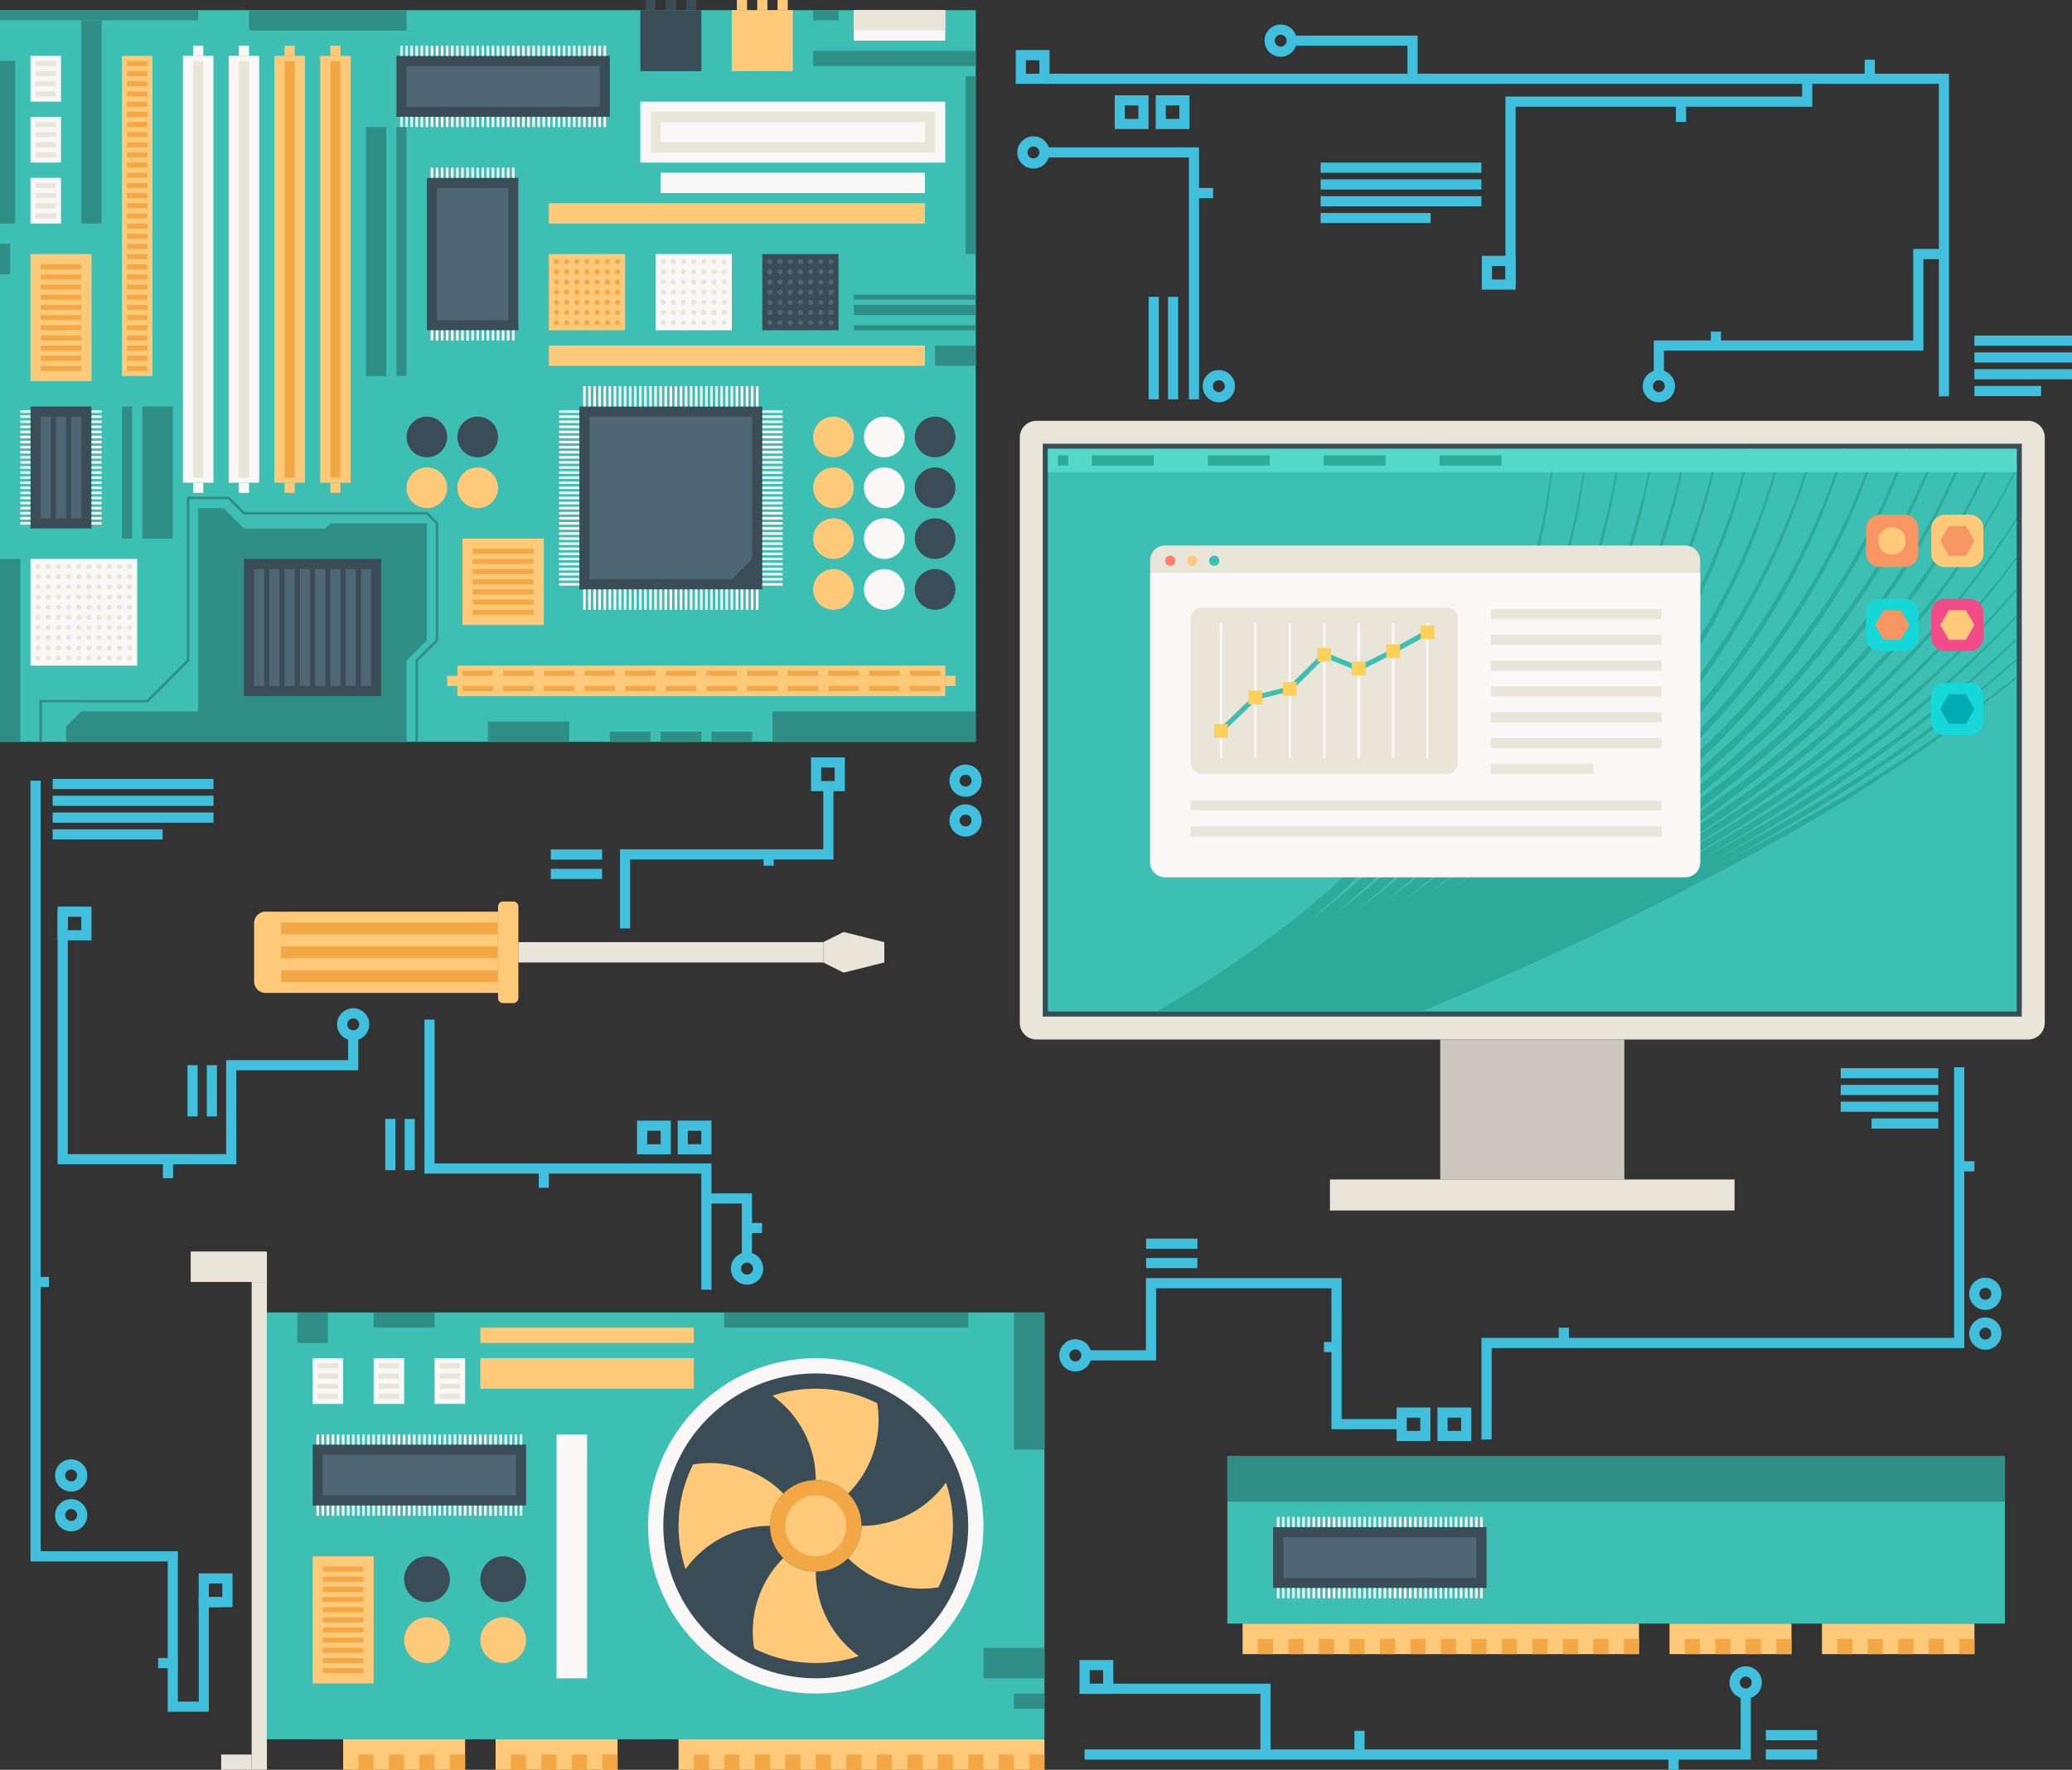 <svg xmlns="http://www.w3.org/2000/svg" viewBox="0 0 407.71 348.3"><rect x="0" y="0" width="407.71" height="348.3" fill="#333333" stroke="none"/><defs><style>.cls-1{fill:#40c0dd;}.cls-2{fill:#3ebfb4;}.cls-3{fill:#3a4d57;}.cls-4{fill:#f9f8f7;}.cls-5{fill:#e9e5d9;}.cls-6{fill:#feca7a;}.cls-7{fill:#f4a845;}.cls-8{fill:#4f6772;}.cls-9{fill:#2f8f87;}.cls-10{fill:#2eaa9b;}.cls-11{fill:#55d8c8;}.cls-12{fill:#ccc8be;}.cls-13{fill:#f79663;}.cls-14{fill:#16d8d8;}.cls-15{fill:#f24c88;}.cls-16{fill:#00acb3;}.cls-17{fill:#ff7d6c;}.cls-18{fill:#fbd15b;}</style></defs><g id="Layer_2" data-name="Layer 2"><g id="Layer_1-2" data-name="Layer 1"><g id="BACKGROUND"><polygon class="cls-1" points="383.51 78 381.51 78 381.51 16.5 205.52 16.5 205.52 14.5 383.51 14.5 383.51 78"/><polygon class="cls-1" points="293.51 283.3 291.51 283.3 291.51 263.3 384.51 263.3 384.51 210.05 386.51 210.05 386.51 265.3 293.51 265.3 293.51 283.3"/><polygon class="cls-1" points="41.1 336.88 33 336.88 33 307.3 6 307.3 6 153.64 8 153.64 8 305.3 35 305.3 35 334.88 39.1 334.88 39.1 314.3 43.52 314.3 43.52 316.3 41.1 316.3 41.1 336.88"/><polygon class="cls-1" points="140 253.83 138 253.83 138 230.97 83.52 230.97 83.52 200.66 85.52 200.66 85.52 228.97 140 228.97 140 253.83"/><polygon class="cls-1" points="344.51 346.3 213.41 346.3 213.41 344.3 342.51 344.3 342.51 333.3 344.51 333.3 344.51 346.3"/><path class="cls-1" d="M226,25.4h-6.66V18.75H226V25.4Zm-4.66-2H224V20.75h-2.66Z"/><path class="cls-1" d="M234.06,25.4h-6.65V18.75h6.65V25.4Zm-4.66-2h2.66V20.75H229.4Z"/><path class="cls-1" d="M281.47,283.61h-6.66V277h6.66Zm-4.66-2h2.66V279h-2.66Z"/><path class="cls-1" d="M289.51,283.61h-6.66V277h6.66Zm-4.66-2h2.66V279h-2.66Z"/><path class="cls-1" d="M219.07,333.36h-6.66V326.7h6.66Zm-4.65-2h2.65V328.7h-2.65Z"/><path class="cls-1" d="M132,227.19h-6.65v-6.65H132Zm-4.65-2H130v-2.65h-2.65Z"/><path class="cls-1" d="M140,227.19h-6.65v-6.65H140Zm-4.65-2H138v-2.65h-2.65Z"/><path class="cls-1" d="M166.24,155.71h-6.66v-6.65h6.66Zm-4.66-2h2.66v-2.65h-2.66Z"/><path class="cls-1" d="M45.75,316.3H39.1v-6.66h6.65Zm-4.65-2h2.65v-2.66H41.1Z"/><path class="cls-1" d="M18,185.07H11.34v-6.65H18Zm-4.66-2H16v-2.65H13.34Z"/><path class="cls-1" d="M206.52,16.5h-6.65V9.85h6.65Zm-4.65-2h2.65V11.85h-2.65Z"/><path class="cls-1" d="M298.23,57h-6.65V50.35h6.65Zm-4.65-2h2.65V52.35h-2.65Z"/><rect class="cls-1" x="259.86" y="32" width="31.64" height="2"/><rect class="cls-1" x="259.86" y="38.61" width="31.64" height="2"/><rect class="cls-1" x="259.86" y="41.91" width="21.64" height="2"/><rect class="cls-1" x="259.86" y="35.3" width="31.64" height="2"/><rect class="cls-1" x="10.36" y="153.3" width="31.65" height="2"/><rect class="cls-1" x="10.36" y="159.91" width="31.65" height="2"/><rect class="cls-1" x="10.36" y="163.21" width="21.64" height="2"/><rect class="cls-1" x="10.36" y="156.6" width="31.65" height="2"/><rect class="cls-1" x="388.51" y="66.04" width="19.2" height="2"/><rect class="cls-1" x="388.51" y="72.65" width="19.2" height="2"/><rect class="cls-1" x="388.51" y="75.96" width="13.13" height="2"/><rect class="cls-1" x="388.51" y="69.35" width="19.2" height="2"/><rect class="cls-1" x="362.2" y="210.21" width="19.2" height="2"/><rect class="cls-1" x="362.2" y="216.82" width="19.2" height="2"/><rect class="cls-1" x="368.27" y="220.12" width="13.13" height="2"/><rect class="cls-1" x="362.2" y="213.51" width="19.2" height="2"/><polygon class="cls-1" points="235.94 78.59 233.94 78.59 233.94 31 205.52 31 205.52 29 235.94 29 235.94 78.59"/><path class="cls-1" d="M239.84,79.17A3.17,3.17,0,1,1,243,76,3.17,3.17,0,0,1,239.84,79.17Zm0-4.34A1.17,1.17,0,1,0,241,76,1.17,1.17,0,0,0,239.84,74.83Z"/><path class="cls-1" d="M190,156.81a3.17,3.17,0,1,1,3.17-3.17A3.17,3.17,0,0,1,190,156.81Zm0-4.34a1.17,1.17,0,1,0,1.17,1.17A1.17,1.17,0,0,0,190,152.47Z"/><path class="cls-1" d="M190,164.64a3.17,3.17,0,1,1,3.17-3.17A3.17,3.17,0,0,1,190,164.64Zm0-4.34a1.17,1.17,0,1,0,1.17,1.17A1.17,1.17,0,0,0,190,160.3Z"/><path class="cls-1" d="M390.66,257.8a3.17,3.17,0,1,1,3.17-3.17A3.17,3.17,0,0,1,390.66,257.8Zm0-4.34a1.17,1.17,0,1,0,1.17,1.17A1.17,1.17,0,0,0,390.66,253.46Z"/><path class="cls-1" d="M390.66,265.63a3.17,3.17,0,1,1,3.17-3.17A3.17,3.17,0,0,1,390.66,265.63Zm0-4.34a1.17,1.17,0,1,0,1.17,1.17A1.17,1.17,0,0,0,390.66,261.29Z"/><path class="cls-1" d="M14,293.55a3.17,3.17,0,1,1,3.17-3.17A3.17,3.17,0,0,1,14,293.55Zm0-4.34a1.17,1.17,0,1,0,1.17,1.17A1.17,1.17,0,0,0,14,289.21Z"/><path class="cls-1" d="M14,301.38a3.17,3.17,0,1,1,3.17-3.17A3.17,3.17,0,0,1,14,301.38ZM14,297a1.17,1.17,0,1,0,1.17,1.17A1.17,1.17,0,0,0,14,297Z"/><path class="cls-1" d="M252,11.17A3.17,3.17,0,1,1,255.17,8,3.17,3.17,0,0,1,252,11.17Zm0-4.34A1.17,1.17,0,1,0,253.17,8,1.17,1.17,0,0,0,252,6.83Z"/><path class="cls-1" d="M211.61,269.91a3.17,3.17,0,1,1,3.17-3.17A3.17,3.17,0,0,1,211.61,269.91Zm0-4.34a1.18,1.18,0,1,0,1.17,1.17A1.17,1.17,0,0,0,211.61,265.57Z"/><path class="cls-1" d="M147,252.84a3.18,3.18,0,1,1,3.18-3.17A3.18,3.18,0,0,1,147,252.84Zm0-4.35a1.18,1.18,0,1,0,1.18,1.18A1.18,1.18,0,0,0,147,248.49Z"/><path class="cls-1" d="M69.5,204.77a3.17,3.17,0,1,1,3.17-3.17A3.17,3.17,0,0,1,69.5,204.77Zm0-4.34a1.17,1.17,0,1,0,1.17,1.17A1.17,1.17,0,0,0,69.5,200.43Z"/><path class="cls-1" d="M343.51,334.3a3.18,3.18,0,1,1,3.17-3.17A3.18,3.18,0,0,1,343.51,334.3Zm0-4.34a1.17,1.17,0,0,0,0,2.34,1.17,1.17,0,0,0,0-2.34Z"/><path class="cls-1" d="M326.42,79.17A3.17,3.17,0,1,1,329.59,76,3.18,3.18,0,0,1,326.42,79.17Zm0-4.34A1.17,1.17,0,1,0,327.59,76,1.17,1.17,0,0,0,326.42,74.83Z"/><path class="cls-1" d="M203.35,33.17A3.17,3.17,0,1,1,206.52,30,3.17,3.17,0,0,1,203.35,33.17Zm0-4.34A1.17,1.17,0,1,0,204.52,30,1.17,1.17,0,0,0,203.35,28.83Z"/><polygon class="cls-1" points="298.23 56 296.23 56 296.23 19 354.6 19 354.6 15.5 356.6 15.5 356.6 21 298.23 21 298.23 56"/><polygon class="cls-1" points="278.95 15.5 276.95 15.5 276.95 9 254.69 9 254.69 7 278.95 7 278.95 15.5"/><rect class="cls-1" x="229.83" y="58.42" width="2" height="20.17"/><rect class="cls-1" x="226.02" y="58.42" width="2" height="20.17"/><rect class="cls-1" x="79.62" y="220.21" width="2" height="10.09"/><rect class="cls-1" x="75.81" y="220.21" width="2" height="10.09"/><rect class="cls-1" x="40.69" y="209.64" width="2" height="10.08"/><rect class="cls-1" x="36.89" y="209.64" width="2" height="10.08"/><rect class="cls-1" x="108.38" y="167.18" width="10.09" height="2"/><rect class="cls-1" x="108.38" y="170.99" width="10.09" height="2"/><rect class="cls-1" x="225.52" y="243.77" width="10.09" height="2"/><rect class="cls-1" x="225.52" y="247.58" width="10.09" height="2"/><rect class="cls-1" x="347.46" y="340.49" width="10.09" height="2"/><rect class="cls-1" x="347.46" y="344.3" width="10.09" height="2"/><polygon class="cls-1" points="327.42 73.83 325.42 73.83 325.42 67 376.47 67 376.47 49 382.51 49 382.51 51 378.47 51 378.47 69 327.42 69 327.42 73.83"/><polygon class="cls-1" points="275.51 281.28 261.99 281.28 261.99 253.54 227.49 253.54 227.49 267.74 213.78 267.74 213.78 265.74 225.49 265.74 225.49 251.54 263.99 251.54 263.99 279.28 275.51 279.28 275.51 281.28"/><polygon class="cls-1" points="147.97 247.49 145.97 247.49 145.97 236.87 139 236.87 139 234.87 147.97 234.87 147.97 247.49"/><polygon class="cls-1" points="46.5 229.13 11.34 229.13 11.34 179.42 13.34 179.42 13.34 227.13 44.5 227.13 44.5 208.64 68.5 208.64 68.5 203.77 70.5 203.77 70.5 210.64 46.5 210.64 46.5 229.13"/><polygon class="cls-1" points="124 182.72 122 182.72 122 167.15 162 167.15 162 154.71 164 154.71 164 169.15 124 169.15 124 182.72"/><polygon class="cls-1" points="250.01 345.3 248.01 345.3 248.01 333.36 213.41 333.36 213.41 331.36 250.01 331.36 250.01 345.3"/><rect class="cls-1" x="306.71" y="261.3" width="2" height="3"/><rect class="cls-1" x="106" y="229.97" width="2" height="3.79"/><rect class="cls-1" x="32.06" y="228.13" width="2" height="3.74"/><rect class="cls-1" x="7" y="251.3" width="2.64" height="2"/><rect class="cls-1" x="150.25" y="168.15" width="2" height="2.23"/><rect class="cls-1" x="234.94" y="37" width="3.76" height="2"/><rect class="cls-1" x="329.77" y="20" width="2" height="4"/><rect class="cls-1" x="366.92" y="11.75" width="2" height="3.75"/><rect class="cls-1" x="336.64" y="65.27" width="2" height="2.73"/><rect class="cls-1" x="385.51" y="228.54" width="3" height="2"/><rect class="cls-1" x="266.51" y="340.63" width="2" height="4.67"/><rect class="cls-1" x="328.3" y="345.3" width="2" height="3"/><rect class="cls-1" x="31.12" y="326.3" width="2.88" height="2"/><rect class="cls-1" x="260.52" y="264.1" width="2.46" height="2"/><rect class="cls-1" x="146.96" y="240.68" width="2.99" height="2"/></g><g id="OBJECTS"><rect class="cls-2" y="2" width="192" height="144"/><rect class="cls-3" x="6" y="80" width="12" height="24"/><rect class="cls-4" x="6" y="110" width="21" height="21"/><rect class="cls-4" x="168" y="2" width="18" height="6"/><rect class="cls-5" x="168" y="2" width="18" height="4"/><rect class="cls-4" x="126" y="20" width="60" height="12"/><rect class="cls-5" x="128" y="22" width="56" height="8"/><rect class="cls-4" x="130" y="24" width="52" height="4"/><rect class="cls-4" x="130" y="34" width="52" height="4"/><rect class="cls-6" x="108" y="40" width="74" height="4"/><rect class="cls-6" x="108" y="68" width="74" height="4"/><rect class="cls-3" x="114" y="80" width="36" height="36"/><rect class="cls-4" x="6" y="11" width="6" height="9"/><rect class="cls-5" x="7" y="12" width="4" height="1"/><rect class="cls-5" x="7" y="14" width="4" height="1"/><rect class="cls-5" x="7" y="18" width="4" height="1"/><rect class="cls-5" x="7" y="16" width="4" height="1"/><rect class="cls-4" x="6" y="23" width="6" height="9"/><rect class="cls-5" x="7" y="24" width="4" height="1"/><rect class="cls-5" x="7" y="26" width="4" height="1"/><rect class="cls-5" x="7" y="30" width="4" height="1"/><rect class="cls-5" x="7" y="28" width="4" height="1"/><rect class="cls-4" x="6" y="35" width="6" height="9"/><rect class="cls-5" x="7" y="36" width="4" height="1"/><rect class="cls-5" x="7" y="38" width="4" height="1"/><rect class="cls-5" x="7" y="42" width="4" height="1"/><rect class="cls-5" x="7" y="40" width="4" height="1"/><rect class="cls-6" x="24" y="11" width="6" height="63"/><rect class="cls-7" x="25" y="12" width="4" height="1"/><rect class="cls-7" x="25" y="14" width="4" height="1"/><rect class="cls-7" x="25" y="16" width="4" height="1"/><rect class="cls-7" x="25" y="18" width="4" height="1"/><rect class="cls-7" x="25" y="20" width="4" height="1"/><rect class="cls-7" x="25" y="22" width="4" height="1"/><rect class="cls-7" x="25" y="24" width="4" height="1"/><rect class="cls-7" x="25" y="26" width="4" height="1"/><rect class="cls-7" x="25" y="28" width="4" height="1"/><rect class="cls-7" x="25" y="30" width="4" height="1"/><rect class="cls-7" x="25" y="32" width="4" height="1"/><rect class="cls-7" x="25" y="34" width="4" height="1"/><rect class="cls-7" x="25" y="36" width="4" height="1"/><rect class="cls-7" x="25" y="38" width="4" height="1"/><rect class="cls-7" x="25" y="40" width="4" height="1"/><rect class="cls-7" x="25" y="42" width="4" height="1"/><rect class="cls-7" x="25" y="44" width="4" height="1"/><rect class="cls-7" x="25" y="46" width="4" height="1"/><rect class="cls-7" x="25" y="48" width="4" height="1"/><rect class="cls-7" x="25" y="50" width="4" height="1"/><rect class="cls-7" x="25" y="52" width="4" height="1"/><rect class="cls-7" x="25" y="54" width="4" height="1"/><rect class="cls-7" x="25" y="56" width="4" height="1"/><rect class="cls-7" x="25" y="58" width="4" height="1"/><rect class="cls-7" x="25" y="60" width="4" height="1"/><rect class="cls-7" x="25" y="62" width="4" height="1"/><rect class="cls-7" x="25" y="64" width="4" height="1"/><rect class="cls-7" x="25" y="66" width="4" height="1"/><rect class="cls-7" x="25" y="68" width="4" height="1"/><rect class="cls-7" x="25" y="70" width="4" height="1"/><rect class="cls-7" x="25" y="72" width="4" height="1"/><rect class="cls-4" x="36" y="11" width="6" height="84"/><rect class="cls-5" x="38" y="12" width="2" height="82"/><rect class="cls-4" x="38" y="9" width="2" height="2"/><rect class="cls-4" x="38" y="95" width="2" height="2"/><rect class="cls-4" x="45" y="11" width="6" height="84"/><rect class="cls-5" x="47" y="12" width="2" height="82"/><rect class="cls-4" x="47" y="9" width="2" height="2"/><rect class="cls-4" x="47" y="95" width="2" height="2"/><rect class="cls-6" x="54" y="11" width="6" height="84"/><rect class="cls-7" x="56" y="12" width="2" height="82"/><rect class="cls-6" x="56" y="9" width="2" height="2"/><rect class="cls-6" x="56" y="95" width="2" height="2"/><rect class="cls-6" x="63" y="11" width="6" height="84"/><rect class="cls-7" x="65" y="12" width="2" height="82"/><rect class="cls-6" x="65" y="9" width="2" height="2"/><rect class="cls-6" x="65" y="95" width="2" height="2"/><rect class="cls-3" x="78" y="11" width="42" height="12"/><rect class="cls-8" x="80" y="13" width="38" height="8"/><rect class="cls-4" x="78.75" y="9" width="0.5" height="2"/><rect class="cls-4" x="79.75" y="9" width="0.5" height="2"/><rect class="cls-4" x="80.75" y="9" width="0.5" height="2"/><rect class="cls-4" x="81.75" y="9" width="0.5" height="2"/><rect class="cls-4" x="82.75" y="9" width="0.5" height="2"/><rect class="cls-4" x="83.75" y="9" width="0.5" height="2"/><rect class="cls-4" x="84.75" y="9" width="0.5" height="2"/><rect class="cls-4" x="85.75" y="9" width="0.5" height="2"/><rect class="cls-4" x="86.75" y="9" width="0.5" height="2"/><rect class="cls-4" x="87.75" y="9" width="0.5" height="2"/><rect class="cls-4" x="88.75" y="9" width="0.5" height="2"/><rect class="cls-4" x="89.75" y="9" width="0.5" height="2"/><rect class="cls-4" x="90.75" y="9" width="0.5" height="2"/><rect class="cls-4" x="91.75" y="9" width="0.5" height="2"/><rect class="cls-4" x="92.75" y="9" width="0.5" height="2"/><rect class="cls-4" x="93.75" y="9" width="0.5" height="2"/><rect class="cls-4" x="94.75" y="9" width="0.5" height="2"/><rect class="cls-4" x="95.75" y="9" width="0.5" height="2"/><rect class="cls-4" x="96.75" y="9" width="0.5" height="2"/><rect class="cls-4" x="97.75" y="9" width="0.5" height="2"/><rect class="cls-4" x="98.75" y="9" width="0.5" height="2"/><rect class="cls-4" x="99.75" y="9" width="0.5" height="2"/><rect class="cls-4" x="100.75" y="9" width="0.5" height="2"/><rect class="cls-4" x="101.75" y="9" width="0.5" height="2"/><rect class="cls-4" x="102.75" y="9" width="0.5" height="2"/><rect class="cls-4" x="103.75" y="9" width="0.5" height="2"/><rect class="cls-4" x="104.75" y="9" width="0.5" height="2"/><rect class="cls-4" x="105.75" y="9" width="0.5" height="2"/><rect class="cls-4" x="106.75" y="9" width="0.5" height="2"/><rect class="cls-4" x="107.75" y="9" width="0.5" height="2"/><rect class="cls-4" x="108.75" y="9" width="0.5" height="2"/><rect class="cls-4" x="109.75" y="9" width="0.5" height="2"/><rect class="cls-4" x="110.75" y="9" width="0.5" height="2"/><rect class="cls-4" x="111.75" y="9" width="0.5" height="2"/><rect class="cls-4" x="112.75" y="9" width="0.5" height="2"/><rect class="cls-4" x="113.75" y="9" width="0.5" height="2"/><rect class="cls-4" x="114.75" y="9" width="0.5" height="2"/><rect class="cls-4" x="115.75" y="9" width="0.5" height="2"/><rect class="cls-4" x="116.75" y="9" width="0.5" height="2"/><rect class="cls-4" x="117.75" y="9" width="0.5" height="2"/><rect class="cls-4" x="118.75" y="9" width="0.5" height="2"/><rect class="cls-4" x="78.75" y="23" width="0.5" height="2"/><rect class="cls-4" x="79.75" y="23" width="0.5" height="2"/><rect class="cls-4" x="80.75" y="23" width="0.5" height="2"/><rect class="cls-4" x="81.75" y="23" width="0.5" height="2"/><rect class="cls-4" x="82.75" y="23" width="0.5" height="2"/><rect class="cls-4" x="83.75" y="23" width="0.5" height="2"/><rect class="cls-4" x="84.75" y="23" width="0.5" height="2"/><rect class="cls-4" x="85.75" y="23" width="0.5" height="2"/><rect class="cls-4" x="86.75" y="23" width="0.5" height="2"/><rect class="cls-4" x="87.75" y="23" width="0.5" height="2"/><rect class="cls-4" x="88.75" y="23" width="0.5" height="2"/><rect class="cls-4" x="89.75" y="23" width="0.5" height="2"/><rect class="cls-4" x="90.75" y="23" width="0.5" height="2"/><rect class="cls-4" x="91.75" y="23" width="0.5" height="2"/><rect class="cls-4" x="92.75" y="23" width="0.5" height="2"/><rect class="cls-4" x="93.75" y="23" width="0.5" height="2"/><rect class="cls-4" x="94.75" y="23" width="0.5" height="2"/><rect class="cls-4" x="95.75" y="23" width="0.5" height="2"/><rect class="cls-4" x="96.75" y="23" width="0.5" height="2"/><rect class="cls-4" x="97.75" y="23" width="0.5" height="2"/><rect class="cls-4" x="98.75" y="23" width="0.5" height="2"/><rect class="cls-4" x="99.75" y="23" width="0.5" height="2"/><rect class="cls-4" x="100.75" y="23" width="0.5" height="2"/><rect class="cls-4" x="101.75" y="23" width="0.5" height="2"/><rect class="cls-4" x="102.75" y="23" width="0.5" height="2"/><rect class="cls-4" x="103.75" y="23" width="0.5" height="2"/><rect class="cls-4" x="104.75" y="23" width="0.5" height="2"/><rect class="cls-4" x="105.75" y="23" width="0.5" height="2"/><rect class="cls-4" x="106.75" y="23" width="0.5" height="2"/><rect class="cls-4" x="107.75" y="23" width="0.5" height="2"/><rect class="cls-4" x="108.75" y="23" width="0.5" height="2"/><rect class="cls-4" x="109.75" y="23" width="0.5" height="2"/><rect class="cls-4" x="110.75" y="23" width="0.5" height="2"/><rect class="cls-4" x="111.75" y="23" width="0.5" height="2"/><rect class="cls-4" x="112.75" y="23" width="0.5" height="2"/><rect class="cls-4" x="113.75" y="23" width="0.5" height="2"/><rect class="cls-4" x="114.75" y="23" width="0.5" height="2"/><rect class="cls-4" x="115.75" y="23" width="0.5" height="2"/><rect class="cls-4" x="116.75" y="23" width="0.5" height="2"/><rect class="cls-4" x="117.75" y="23" width="0.5" height="2"/><rect class="cls-4" x="118.75" y="23" width="0.5" height="2"/><rect class="cls-3" x="84" y="35" width="18" height="30"/><rect class="cls-8" x="86" y="37" width="14" height="26"/><rect class="cls-4" x="84.75" y="33" width="0.5" height="2"/><rect class="cls-4" x="85.75" y="33" width="0.5" height="2"/><rect class="cls-4" x="86.75" y="33" width="0.5" height="2"/><rect class="cls-4" x="87.75" y="33" width="0.5" height="2"/><rect class="cls-4" x="88.75" y="33" width="0.5" height="2"/><rect class="cls-4" x="89.75" y="33" width="0.5" height="2"/><rect class="cls-4" x="90.75" y="33" width="0.5" height="2"/><rect class="cls-4" x="91.75" y="33" width="0.5" height="2"/><rect class="cls-4" x="92.75" y="33" width="0.5" height="2"/><rect class="cls-4" x="93.75" y="33" width="0.5" height="2"/><rect class="cls-4" x="94.75" y="33" width="0.5" height="2"/><rect class="cls-4" x="95.75" y="33" width="0.5" height="2"/><rect class="cls-4" x="96.75" y="33" width="0.5" height="2"/><rect class="cls-4" x="97.75" y="33" width="0.5" height="2"/><rect class="cls-4" x="98.75" y="33" width="0.5" height="2"/><rect class="cls-4" x="99.75" y="33" width="0.5" height="2"/><rect class="cls-4" x="100.75" y="33" width="0.5" height="2"/><rect class="cls-4" x="84.75" y="65" width="0.5" height="2"/><rect class="cls-4" x="85.75" y="65" width="0.5" height="2"/><rect class="cls-4" x="86.75" y="65" width="0.5" height="2"/><rect class="cls-4" x="87.75" y="65" width="0.5" height="2"/><rect class="cls-4" x="88.75" y="65" width="0.5" height="2"/><rect class="cls-4" x="89.75" y="65" width="0.5" height="2"/><rect class="cls-4" x="90.75" y="65" width="0.5" height="2"/><rect class="cls-4" x="91.75" y="65" width="0.5" height="2"/><rect class="cls-4" x="92.75" y="65" width="0.5" height="2"/><rect class="cls-4" x="93.75" y="65" width="0.5" height="2"/><rect class="cls-4" x="94.75" y="65" width="0.5" height="2"/><rect class="cls-4" x="95.75" y="65" width="0.5" height="2"/><rect class="cls-4" x="96.75" y="65" width="0.5" height="2"/><rect class="cls-4" x="97.75" y="65" width="0.5" height="2"/><rect class="cls-4" x="98.75" y="65" width="0.5" height="2"/><rect class="cls-4" x="99.75" y="65" width="0.5" height="2"/><rect class="cls-4" x="100.75" y="65" width="0.5" height="2"/><rect class="cls-6" x="108" y="50" width="15" height="15"/><circle class="cls-7" cx="109.5" cy="51.5" r="0.5"/><circle class="cls-7" cx="111.5" cy="51.5" r="0.5"/><circle class="cls-7" cx="113.5" cy="51.5" r="0.5"/><circle class="cls-7" cx="115.5" cy="51.5" r="0.5"/><circle class="cls-7" cx="117.5" cy="51.5" r="0.5"/><circle class="cls-7" cx="119.5" cy="51.5" r="0.5"/><circle class="cls-7" cx="121.5" cy="51.5" r="0.5"/><circle class="cls-7" cx="109.5" cy="53.5" r="0.5"/><circle class="cls-7" cx="111.5" cy="53.5" r="0.5"/><circle class="cls-7" cx="113.5" cy="53.5" r="0.5"/><circle class="cls-7" cx="115.5" cy="53.5" r="0.5"/><circle class="cls-7" cx="117.5" cy="53.5" r="0.5"/><circle class="cls-7" cx="119.5" cy="53.5" r="0.5"/><circle class="cls-7" cx="121.5" cy="53.5" r="0.5"/><circle class="cls-7" cx="109.5" cy="55.5" r="0.5"/><circle class="cls-7" cx="111.5" cy="55.5" r="0.5"/><circle class="cls-7" cx="113.5" cy="55.5" r="0.5"/><circle class="cls-7" cx="115.5" cy="55.5" r="0.5"/><circle class="cls-7" cx="117.5" cy="55.5" r="0.5"/><circle class="cls-7" cx="119.5" cy="55.5" r="0.5"/><circle class="cls-7" cx="121.5" cy="55.5" r="0.5"/><circle class="cls-7" cx="109.5" cy="57.5" r="0.5"/><circle class="cls-7" cx="111.5" cy="57.5" r="0.5"/><circle class="cls-7" cx="113.5" cy="57.5" r="0.5"/><circle class="cls-7" cx="115.5" cy="57.5" r="0.5"/><circle class="cls-7" cx="117.5" cy="57.5" r="0.5"/><circle class="cls-7" cx="119.5" cy="57.5" r="0.5"/><circle class="cls-7" cx="121.5" cy="57.5" r="0.5"/><circle class="cls-7" cx="109.5" cy="59.5" r="0.5"/><circle class="cls-7" cx="111.5" cy="59.5" r="0.5"/><circle class="cls-7" cx="113.5" cy="59.5" r="0.5"/><circle class="cls-7" cx="115.5" cy="59.5" r="0.5"/><circle class="cls-7" cx="117.5" cy="59.5" r="0.5"/><circle class="cls-7" cx="119.5" cy="59.5" r="0.5"/><circle class="cls-7" cx="121.5" cy="59.5" r="0.5"/><circle class="cls-7" cx="109.5" cy="61.5" r="0.5"/><circle class="cls-7" cx="111.5" cy="61.5" r="0.5"/><circle class="cls-7" cx="113.5" cy="61.5" r="0.5"/><circle class="cls-7" cx="115.5" cy="61.5" r="0.5"/><circle class="cls-7" cx="117.5" cy="61.5" r="0.5"/><circle class="cls-7" cx="119.5" cy="61.5" r="0.5"/><circle class="cls-7" cx="121.5" cy="61.5" r="0.5"/><circle class="cls-7" cx="109.5" cy="63.5" r="0.5"/><circle class="cls-7" cx="111.5" cy="63.5" r="0.5"/><circle class="cls-7" cx="113.5" cy="63.5" r="0.5"/><circle class="cls-7" cx="115.5" cy="63.5" r="0.5"/><circle class="cls-7" cx="117.5" cy="63.5" r="0.5"/><circle class="cls-7" cx="119.5" cy="63.5" r="0.5"/><circle class="cls-7" cx="121.5" cy="63.5" r="0.5"/><rect class="cls-4" x="129" y="50" width="15" height="15"/><circle class="cls-5" cx="130.5" cy="51.5" r="0.5"/><circle class="cls-5" cx="132.5" cy="51.5" r="0.5"/><circle class="cls-5" cx="134.5" cy="51.5" r="0.5"/><circle class="cls-5" cx="136.5" cy="51.5" r="0.5"/><circle class="cls-5" cx="138.5" cy="51.5" r="0.5"/><circle class="cls-5" cx="140.5" cy="51.5" r="0.5"/><circle class="cls-5" cx="142.5" cy="51.5" r="0.5"/><circle class="cls-5" cx="130.5" cy="53.5" r="0.5"/><circle class="cls-5" cx="132.5" cy="53.5" r="0.5"/><circle class="cls-5" cx="134.5" cy="53.5" r="0.5"/><circle class="cls-5" cx="136.5" cy="53.5" r="0.5"/><circle class="cls-5" cx="138.5" cy="53.5" r="0.5"/><circle class="cls-5" cx="140.5" cy="53.5" r="0.5"/><circle class="cls-5" cx="142.5" cy="53.5" r="0.5"/><circle class="cls-5" cx="130.5" cy="55.5" r="0.5"/><circle class="cls-5" cx="132.5" cy="55.5" r="0.5"/><circle class="cls-5" cx="134.5" cy="55.5" r="0.5"/><circle class="cls-5" cx="136.5" cy="55.5" r="0.5"/><circle class="cls-5" cx="138.5" cy="55.5" r="0.5"/><circle class="cls-5" cx="140.5" cy="55.5" r="0.5"/><circle class="cls-5" cx="142.5" cy="55.5" r="0.5"/><circle class="cls-5" cx="130.5" cy="57.5" r="0.5"/><circle class="cls-5" cx="132.5" cy="57.5" r="0.5"/><circle class="cls-5" cx="134.5" cy="57.5" r="0.5"/><circle class="cls-5" cx="136.5" cy="57.5" r="0.5"/><circle class="cls-5" cx="138.5" cy="57.5" r="0.5"/><circle class="cls-5" cx="140.5" cy="57.5" r="0.5"/><circle class="cls-5" cx="142.5" cy="57.5" r="0.5"/><circle class="cls-5" cx="130.5" cy="59.5" r="0.5"/><circle class="cls-5" cx="132.5" cy="59.5" r="0.5"/><circle class="cls-5" cx="134.5" cy="59.5" r="0.5"/><circle class="cls-5" cx="136.5" cy="59.5" r="0.5"/><circle class="cls-5" cx="138.5" cy="59.5" r="0.5"/><circle class="cls-5" cx="140.5" cy="59.5" r="0.5"/><circle class="cls-5" cx="142.5" cy="59.5" r="0.5"/><circle class="cls-5" cx="130.5" cy="61.5" r="0.5"/><circle class="cls-5" cx="132.5" cy="61.5" r="0.5"/><circle class="cls-5" cx="134.5" cy="61.5" r="0.5"/><circle class="cls-5" cx="136.5" cy="61.5" r="0.5"/><circle class="cls-5" cx="138.5" cy="61.5" r="0.5"/><circle class="cls-5" cx="140.5" cy="61.5" r="0.5"/><circle class="cls-5" cx="142.5" cy="61.5" r="0.5"/><circle class="cls-5" cx="130.5" cy="63.5" r="0.5"/><circle class="cls-5" cx="132.5" cy="63.5" r="0.5"/><circle class="cls-5" cx="134.5" cy="63.5" r="0.5"/><circle class="cls-5" cx="136.5" cy="63.5" r="0.5"/><circle class="cls-5" cx="138.5" cy="63.5" r="0.5"/><circle class="cls-5" cx="140.5" cy="63.5" r="0.5"/><circle class="cls-5" cx="142.5" cy="63.5" r="0.5"/><rect class="cls-3" x="150" y="50" width="15" height="15"/><circle class="cls-8" cx="151.5" cy="51.5" r="0.5"/><circle class="cls-8" cx="153.5" cy="51.5" r="0.5"/><circle class="cls-8" cx="155.5" cy="51.5" r="0.5"/><circle class="cls-8" cx="157.5" cy="51.5" r="0.5"/><circle class="cls-8" cx="159.5" cy="51.5" r="0.5"/><circle class="cls-8" cx="161.5" cy="51.5" r="0.5"/><circle class="cls-8" cx="163.5" cy="51.5" r="0.5"/><circle class="cls-8" cx="151.5" cy="53.5" r="0.5"/><circle class="cls-8" cx="153.5" cy="53.5" r="0.5"/><circle class="cls-8" cx="155.5" cy="53.5" r="0.5"/><circle class="cls-8" cx="157.5" cy="53.5" r="0.5"/><circle class="cls-8" cx="159.5" cy="53.5" r="0.5"/><circle class="cls-8" cx="161.5" cy="53.5" r="0.5"/><circle class="cls-8" cx="163.5" cy="53.5" r="0.5"/><circle class="cls-8" cx="151.5" cy="55.5" r="0.5"/><circle class="cls-8" cx="153.5" cy="55.5" r="0.5"/><circle class="cls-8" cx="155.5" cy="55.5" r="0.5"/><circle class="cls-8" cx="157.5" cy="55.5" r="0.5"/><circle class="cls-8" cx="159.5" cy="55.5" r="0.5"/><circle class="cls-8" cx="161.5" cy="55.5" r="0.5"/><circle class="cls-8" cx="163.5" cy="55.5" r="0.5"/><circle class="cls-8" cx="151.5" cy="57.5" r="0.5"/><circle class="cls-8" cx="153.5" cy="57.5" r="0.5"/><circle class="cls-8" cx="155.5" cy="57.5" r="0.5"/><circle class="cls-8" cx="157.5" cy="57.5" r="0.5"/><circle class="cls-8" cx="159.5" cy="57.5" r="0.5"/><circle class="cls-8" cx="161.5" cy="57.5" r="0.5"/><circle class="cls-8" cx="163.5" cy="57.5" r="0.5"/><circle class="cls-8" cx="151.5" cy="59.5" r="0.5"/><circle class="cls-8" cx="153.5" cy="59.5" r="0.5"/><circle class="cls-8" cx="155.5" cy="59.5" r="0.5"/><circle class="cls-8" cx="157.5" cy="59.5" r="0.5"/><circle class="cls-8" cx="159.5" cy="59.5" r="0.5"/><circle class="cls-8" cx="161.5" cy="59.5" r="0.5"/><circle class="cls-8" cx="163.5" cy="59.5" r="0.5"/><circle class="cls-8" cx="151.5" cy="61.5" r="0.5"/><circle class="cls-8" cx="153.5" cy="61.5" r="0.5"/><circle class="cls-8" cx="155.5" cy="61.5" r="0.5"/><circle class="cls-8" cx="157.5" cy="61.5" r="0.5"/><circle class="cls-8" cx="159.5" cy="61.5" r="0.5"/><circle class="cls-8" cx="161.5" cy="61.5" r="0.5"/><circle class="cls-8" cx="163.5" cy="61.5" r="0.5"/><circle class="cls-8" cx="151.5" cy="63.5" r="0.5"/><circle class="cls-8" cx="153.5" cy="63.5" r="0.5"/><circle class="cls-8" cx="155.5" cy="63.5" r="0.5"/><circle class="cls-8" cx="157.5" cy="63.5" r="0.5"/><circle class="cls-8" cx="159.5" cy="63.5" r="0.5"/><circle class="cls-8" cx="161.5" cy="63.5" r="0.5"/><circle class="cls-8" cx="163.5" cy="63.5" r="0.5"/><polygon class="cls-8" points="116 82 116 114 144 114 148 110 148 82 116 82"/><rect class="cls-4" x="114.75" y="76" width="0.5" height="4"/><rect class="cls-4" x="115.75" y="76" width="0.5" height="4"/><rect class="cls-4" x="116.75" y="76" width="0.5" height="4"/><rect class="cls-4" x="117.75" y="76" width="0.5" height="4"/><rect class="cls-4" x="118.75" y="76" width="0.5" height="4"/><rect class="cls-4" x="119.75" y="76" width="0.5" height="4"/><rect class="cls-4" x="120.75" y="76" width="0.5" height="4"/><rect class="cls-4" x="121.75" y="76" width="0.5" height="4"/><rect class="cls-4" x="122.75" y="76" width="0.5" height="4"/><rect class="cls-4" x="123.75" y="76" width="0.5" height="4"/><rect class="cls-4" x="124.75" y="76" width="0.5" height="4"/><rect class="cls-4" x="125.75" y="76" width="0.5" height="4"/><rect class="cls-4" x="126.75" y="76" width="0.5" height="4"/><rect class="cls-4" x="127.75" y="76" width="0.5" height="4"/><rect class="cls-4" x="128.75" y="76" width="0.5" height="4"/><rect class="cls-4" x="129.75" y="76" width="0.5" height="4"/><rect class="cls-4" x="130.75" y="76" width="0.5" height="4"/><rect class="cls-4" x="131.75" y="76" width="0.5" height="4"/><rect class="cls-4" x="132.75" y="76" width="0.5" height="4"/><rect class="cls-4" x="133.75" y="76" width="0.5" height="4"/><rect class="cls-4" x="134.75" y="76" width="0.5" height="4"/><rect class="cls-4" x="135.75" y="76" width="0.5" height="4"/><rect class="cls-4" x="136.75" y="76" width="0.5" height="4"/><rect class="cls-4" x="137.75" y="76" width="0.5" height="4"/><rect class="cls-4" x="138.75" y="76" width="0.5" height="4"/><rect class="cls-4" x="139.75" y="76" width="0.5" height="4"/><rect class="cls-4" x="140.75" y="76" width="0.5" height="4"/><rect class="cls-4" x="141.75" y="76" width="0.5" height="4"/><rect class="cls-4" x="142.75" y="76" width="0.5" height="4"/><rect class="cls-4" x="143.75" y="76" width="0.5" height="4"/><rect class="cls-4" x="144.75" y="76" width="0.5" height="4"/><rect class="cls-4" x="145.75" y="76" width="0.5" height="4"/><rect class="cls-4" x="146.75" y="76" width="0.5" height="4"/><rect class="cls-4" x="147.75" y="76" width="0.5" height="4"/><rect class="cls-4" x="148.75" y="76" width="0.5" height="4"/><rect class="cls-4" x="114.75" y="116" width="0.5" height="4"/><rect class="cls-4" x="115.75" y="116" width="0.5" height="4"/><rect class="cls-4" x="116.75" y="116" width="0.5" height="4"/><rect class="cls-4" x="117.75" y="116" width="0.5" height="4"/><rect class="cls-4" x="118.75" y="116" width="0.5" height="4"/><rect class="cls-4" x="119.75" y="116" width="0.5" height="4"/><rect class="cls-4" x="120.75" y="116" width="0.5" height="4"/><rect class="cls-4" x="121.75" y="116" width="0.5" height="4"/><rect class="cls-4" x="122.75" y="116" width="0.5" height="4"/><rect class="cls-4" x="123.75" y="116" width="0.5" height="4"/><rect class="cls-4" x="124.75" y="116" width="0.5" height="4"/><rect class="cls-4" x="125.75" y="116" width="0.5" height="4"/><rect class="cls-4" x="126.75" y="116" width="0.5" height="4"/><rect class="cls-4" x="127.75" y="116" width="0.5" height="4"/><rect class="cls-4" x="128.75" y="116" width="0.5" height="4"/><rect class="cls-4" x="129.75" y="116" width="0.5" height="4"/><rect class="cls-4" x="130.75" y="116" width="0.5" height="4"/><rect class="cls-4" x="131.75" y="116" width="0.5" height="4"/><rect class="cls-4" x="132.75" y="116" width="0.5" height="4"/><rect class="cls-4" x="133.75" y="116" width="0.5" height="4"/><rect class="cls-4" x="134.75" y="116" width="0.5" height="4"/><rect class="cls-4" x="135.75" y="116" width="0.5" height="4"/><rect class="cls-4" x="136.75" y="116" width="0.5" height="4"/><rect class="cls-4" x="137.75" y="116" width="0.5" height="4"/><rect class="cls-4" x="138.75" y="116" width="0.5" height="4"/><rect class="cls-4" x="139.75" y="116" width="0.5" height="4"/><rect class="cls-4" x="140.75" y="116" width="0.5" height="4"/><rect class="cls-4" x="141.75" y="116" width="0.5" height="4"/><rect class="cls-4" x="142.75" y="116" width="0.5" height="4"/><rect class="cls-4" x="143.75" y="116" width="0.5" height="4"/><rect class="cls-4" x="144.75" y="116" width="0.5" height="4"/><rect class="cls-4" x="145.75" y="116" width="0.5" height="4"/><rect class="cls-4" x="146.75" y="116" width="0.5" height="4"/><rect class="cls-4" x="147.75" y="116" width="0.5" height="4"/><rect class="cls-4" x="148.75" y="116" width="0.5" height="4"/><rect class="cls-4" x="150" y="80.75" width="4" height="0.5"/><rect class="cls-4" x="150" y="81.75" width="4" height="0.5"/><rect class="cls-4" x="150" y="82.75" width="4" height="0.5"/><rect class="cls-4" x="150" y="83.75" width="4" height="0.5"/><rect class="cls-4" x="150" y="84.75" width="4" height="0.5"/><rect class="cls-4" x="150" y="85.75" width="4" height="0.5"/><rect class="cls-4" x="150" y="86.75" width="4" height="0.5"/><rect class="cls-4" x="150" y="87.75" width="4" height="0.5"/><rect class="cls-4" x="150" y="88.75" width="4" height="0.5"/><rect class="cls-4" x="150" y="89.75" width="4" height="0.5"/><rect class="cls-4" x="150" y="90.75" width="4" height="0.5"/><rect class="cls-4" x="150" y="91.75" width="4" height="0.5"/><rect class="cls-4" x="150" y="92.75" width="4" height="0.5"/><rect class="cls-4" x="150" y="93.75" width="4" height="0.5"/><rect class="cls-4" x="150" y="94.75" width="4" height="0.5"/><rect class="cls-4" x="150" y="95.75" width="4" height="0.5"/><rect class="cls-4" x="150" y="96.75" width="4" height="0.5"/><rect class="cls-4" x="150" y="97.75" width="4" height="0.5"/><rect class="cls-4" x="150" y="98.75" width="4" height="0.5"/><rect class="cls-4" x="150" y="99.75" width="4" height="0.5"/><rect class="cls-4" x="150" y="100.75" width="4" height="0.5"/><rect class="cls-4" x="150" y="101.75" width="4" height="0.5"/><rect class="cls-4" x="150" y="102.75" width="4" height="0.5"/><rect class="cls-4" x="150" y="103.75" width="4" height="0.5"/><rect class="cls-4" x="150" y="104.75" width="4" height="0.5"/><rect class="cls-4" x="150" y="105.75" width="4" height="0.5"/><rect class="cls-4" x="150" y="106.75" width="4" height="0.5"/><rect class="cls-4" x="150" y="107.75" width="4" height="0.5"/><rect class="cls-4" x="150" y="108.75" width="4" height="0.5"/><rect class="cls-4" x="150" y="109.75" width="4" height="0.5"/><rect class="cls-4" x="150" y="110.75" width="4" height="0.5"/><rect class="cls-4" x="150" y="111.75" width="4" height="0.5"/><rect class="cls-4" x="150" y="112.75" width="4" height="0.5"/><rect class="cls-4" x="150" y="113.75" width="4" height="0.5"/><rect class="cls-4" x="150" y="114.75" width="4" height="0.5"/><rect class="cls-4" x="110" y="80.75" width="4" height="0.5"/><rect class="cls-4" x="110" y="81.75" width="4" height="0.5"/><rect class="cls-4" x="110" y="82.75" width="4" height="0.5"/><rect class="cls-4" x="110" y="83.75" width="4" height="0.5"/><rect class="cls-4" x="110" y="84.75" width="4" height="0.5"/><rect class="cls-4" x="110" y="85.75" width="4" height="0.5"/><rect class="cls-4" x="110" y="86.75" width="4" height="0.5"/><rect class="cls-4" x="110" y="87.75" width="4" height="0.5"/><rect class="cls-4" x="110" y="88.75" width="4" height="0.5"/><rect class="cls-4" x="110" y="89.75" width="4" height="0.5"/><rect class="cls-4" x="110" y="90.75" width="4" height="0.5"/><rect class="cls-4" x="110" y="91.75" width="4" height="0.5"/><rect class="cls-4" x="110" y="92.75" width="4" height="0.5"/><rect class="cls-4" x="110" y="93.75" width="4" height="0.5"/><rect class="cls-4" x="110" y="94.75" width="4" height="0.5"/><rect class="cls-4" x="110" y="95.75" width="4" height="0.5"/><rect class="cls-4" x="110" y="96.75" width="4" height="0.5"/><rect class="cls-4" x="110" y="97.75" width="4" height="0.5"/><rect class="cls-4" x="110" y="98.75" width="4" height="0.5"/><rect class="cls-4" x="110" y="99.75" width="4" height="0.5"/><rect class="cls-4" x="110" y="100.75" width="4" height="0.5"/><rect class="cls-4" x="110" y="101.75" width="4" height="0.5"/><rect class="cls-4" x="110" y="102.75" width="4" height="0.5"/><rect class="cls-4" x="110" y="103.75" width="4" height="0.5"/><rect class="cls-4" x="110" y="104.75" width="4" height="0.5"/><rect class="cls-4" x="110" y="105.75" width="4" height="0.5"/><rect class="cls-4" x="110" y="106.75" width="4" height="0.5"/><rect class="cls-4" x="110" y="107.75" width="4" height="0.5"/><rect class="cls-4" x="110" y="108.75" width="4" height="0.5"/><rect class="cls-4" x="110" y="109.75" width="4" height="0.5"/><rect class="cls-4" x="110" y="110.75" width="4" height="0.5"/><rect class="cls-4" x="110" y="111.75" width="4" height="0.5"/><rect class="cls-4" x="110" y="112.75" width="4" height="0.5"/><rect class="cls-4" x="110" y="113.75" width="4" height="0.5"/><rect class="cls-4" x="110" y="114.75" width="4" height="0.5"/><rect class="cls-6" x="90" y="131" width="96" height="6"/><rect class="cls-7" x="91" y="132" width="6" height="1"/><rect class="cls-7" x="99" y="132" width="6" height="1"/><rect class="cls-7" x="107" y="132" width="6" height="1"/><rect class="cls-7" x="115" y="132" width="6" height="1"/><rect class="cls-7" x="123" y="132" width="6" height="1"/><rect class="cls-7" x="131" y="132" width="6" height="1"/><rect class="cls-7" x="139" y="132" width="6" height="1"/><rect class="cls-7" x="147" y="132" width="6" height="1"/><rect class="cls-7" x="155" y="132" width="6" height="1"/><rect class="cls-7" x="163" y="132" width="6" height="1"/><rect class="cls-7" x="171" y="132" width="6" height="1"/><rect class="cls-7" x="179" y="132" width="6" height="1"/><rect class="cls-7" x="91" y="135" width="6" height="1"/><rect class="cls-7" x="99" y="135" width="6" height="1"/><rect class="cls-7" x="107" y="135" width="6" height="1"/><rect class="cls-7" x="115" y="135" width="6" height="1"/><rect class="cls-7" x="123" y="135" width="6" height="1"/><rect class="cls-7" x="131" y="135" width="6" height="1"/><rect class="cls-7" x="139" y="135" width="6" height="1"/><rect class="cls-7" x="147" y="135" width="6" height="1"/><rect class="cls-7" x="155" y="135" width="6" height="1"/><rect class="cls-7" x="163" y="135" width="6" height="1"/><rect class="cls-7" x="171" y="135" width="6" height="1"/><rect class="cls-7" x="179" y="135" width="6" height="1"/><rect class="cls-6" x="186" y="133" width="2" height="2"/><rect class="cls-6" x="88" y="133" width="2" height="2"/><rect class="cls-3" x="126" y="2" width="12" height="12"/><rect class="cls-3" x="127" width="2" height="2"/><rect class="cls-3" x="135" width="2" height="2"/><rect class="cls-3" x="131" width="2" height="2"/><rect class="cls-6" x="144" y="2" width="12" height="12"/><rect class="cls-6" x="145" width="2" height="2"/><rect class="cls-6" x="153" width="2" height="2"/><rect class="cls-6" x="149" width="2" height="2"/><rect class="cls-6" x="6" y="50" width="12" height="25"/><rect class="cls-7" x="8" y="52" width="8" height="1"/><rect class="cls-7" x="8" y="54" width="8" height="1"/><rect class="cls-7" x="8" y="56" width="8" height="1"/><rect class="cls-7" x="8" y="58" width="8" height="1"/><rect class="cls-7" x="8" y="60" width="8" height="1"/><rect class="cls-7" x="8" y="62" width="8" height="1"/><rect class="cls-7" x="8" y="64" width="8" height="1"/><rect class="cls-7" x="8" y="66" width="8" height="1"/><rect class="cls-7" x="8" y="68" width="8" height="1"/><rect class="cls-7" x="8" y="70" width="8" height="1"/><rect class="cls-7" x="8" y="72" width="8" height="1"/><rect class="cls-8" x="8" y="82" width="2" height="20"/><rect class="cls-8" x="11" y="82" width="2" height="20"/><rect class="cls-8" x="14" y="82" width="2" height="20"/><circle class="cls-5" cx="7.5" cy="111.5" r="0.5"/><circle class="cls-5" cx="9.5" cy="111.5" r="0.5"/><circle class="cls-5" cx="11.5" cy="111.5" r="0.5"/><circle class="cls-5" cx="13.5" cy="111.5" r="0.5"/><circle class="cls-5" cx="15.5" cy="111.5" r="0.5"/><circle class="cls-5" cx="17.5" cy="111.5" r="0.5"/><circle class="cls-5" cx="19.5" cy="111.5" r="0.5"/><circle class="cls-5" cx="21.5" cy="111.5" r="0.5"/><circle class="cls-5" cx="23.5" cy="111.5" r="0.5"/><circle class="cls-5" cx="25.5" cy="111.5" r="0.5"/><circle class="cls-5" cx="7.5" cy="113.5" r="0.5"/><circle class="cls-5" cx="9.5" cy="113.5" r="0.5"/><circle class="cls-5" cx="11.5" cy="113.5" r="0.5"/><circle class="cls-5" cx="13.5" cy="113.5" r="0.5"/><circle class="cls-5" cx="15.5" cy="113.5" r="0.5"/><circle class="cls-5" cx="17.5" cy="113.5" r="0.5"/><circle class="cls-5" cx="19.5" cy="113.5" r="0.5"/><circle class="cls-5" cx="21.5" cy="113.5" r="0.5"/><circle class="cls-5" cx="23.5" cy="113.5" r="0.5"/><circle class="cls-5" cx="25.5" cy="113.5" r="0.5"/><circle class="cls-5" cx="7.5" cy="115.5" r="0.5"/><circle class="cls-5" cx="9.5" cy="115.5" r="0.5"/><circle class="cls-5" cx="11.5" cy="115.5" r="0.5"/><circle class="cls-5" cx="13.5" cy="115.5" r="0.5"/><circle class="cls-5" cx="15.5" cy="115.5" r="0.5"/><circle class="cls-5" cx="17.5" cy="115.5" r="0.5"/><circle class="cls-5" cx="19.5" cy="115.5" r="0.5"/><circle class="cls-5" cx="21.5" cy="115.5" r="0.5"/><circle class="cls-5" cx="23.5" cy="115.5" r="0.5"/><circle class="cls-5" cx="25.5" cy="115.5" r="0.5"/><circle class="cls-5" cx="7.5" cy="117.5" r="0.5"/><circle class="cls-5" cx="9.5" cy="117.5" r="0.5"/><circle class="cls-5" cx="11.5" cy="117.5" r="0.5"/><circle class="cls-5" cx="13.5" cy="117.5" r="0.5"/><circle class="cls-5" cx="15.5" cy="117.5" r="0.5"/><circle class="cls-5" cx="17.5" cy="117.5" r="0.5"/><circle class="cls-5" cx="19.5" cy="117.5" r="0.5"/><circle class="cls-5" cx="21.5" cy="117.5" r="0.5"/><circle class="cls-5" cx="23.5" cy="117.5" r="0.5"/><circle class="cls-5" cx="25.5" cy="117.5" r="0.5"/><circle class="cls-5" cx="7.5" cy="119.5" r="0.5"/><circle class="cls-5" cx="9.5" cy="119.5" r="0.5"/><circle class="cls-5" cx="11.5" cy="119.5" r="0.5"/><circle class="cls-5" cx="13.5" cy="119.5" r="0.5"/><circle class="cls-5" cx="15.5" cy="119.5" r="0.5"/><circle class="cls-5" cx="17.5" cy="119.5" r="0.5"/><circle class="cls-5" cx="19.5" cy="119.5" r="0.5"/><circle class="cls-5" cx="21.5" cy="119.5" r="0.5"/><circle class="cls-5" cx="23.5" cy="119.5" r="0.5"/><circle class="cls-5" cx="25.5" cy="119.5" r="0.5"/><circle class="cls-5" cx="7.5" cy="121.5" r="0.5"/><circle class="cls-5" cx="9.5" cy="121.5" r="0.5"/><circle class="cls-5" cx="11.5" cy="121.5" r="0.5"/><circle class="cls-5" cx="13.5" cy="121.5" r="0.5"/><circle class="cls-5" cx="15.5" cy="121.5" r="0.5"/><circle class="cls-5" cx="17.5" cy="121.5" r="0.5"/><circle class="cls-5" cx="19.5" cy="121.5" r="0.5"/><circle class="cls-5" cx="21.5" cy="121.5" r="0.5"/><circle class="cls-5" cx="23.5" cy="121.5" r="0.5"/><circle class="cls-5" cx="25.5" cy="121.5" r="0.5"/><circle class="cls-5" cx="7.5" cy="123.5" r="0.5"/><circle class="cls-5" cx="9.5" cy="123.5" r="0.5"/><circle class="cls-5" cx="11.5" cy="123.5" r="0.5"/><circle class="cls-5" cx="13.5" cy="123.5" r="0.5"/><circle class="cls-5" cx="15.5" cy="123.5" r="0.5"/><circle class="cls-5" cx="17.5" cy="123.5" r="0.5"/><circle class="cls-5" cx="19.5" cy="123.5" r="0.5"/><circle class="cls-5" cx="21.5" cy="123.5" r="0.5"/><circle class="cls-5" cx="23.5" cy="123.5" r="0.5"/><circle class="cls-5" cx="25.5" cy="123.5" r="0.5"/><circle class="cls-5" cx="7.5" cy="125.5" r="0.5"/><circle class="cls-5" cx="9.5" cy="125.5" r="0.5"/><circle class="cls-5" cx="11.5" cy="125.5" r="0.5"/><circle class="cls-5" cx="13.5" cy="125.5" r="0.5"/><circle class="cls-5" cx="15.5" cy="125.5" r="0.5"/><circle class="cls-5" cx="17.5" cy="125.5" r="0.5"/><circle class="cls-5" cx="19.5" cy="125.5" r="0.5"/><circle class="cls-5" cx="21.5" cy="125.5" r="0.5"/><circle class="cls-5" cx="23.5" cy="125.5" r="0.5"/><circle class="cls-5" cx="25.5" cy="125.5" r="0.5"/><circle class="cls-5" cx="7.5" cy="127.5" r="0.5"/><circle class="cls-5" cx="9.5" cy="127.5" r="0.5"/><circle class="cls-5" cx="11.5" cy="127.5" r="0.5"/><circle class="cls-5" cx="13.5" cy="127.5" r="0.5"/><circle class="cls-5" cx="15.5" cy="127.5" r="0.5"/><circle class="cls-5" cx="17.5" cy="127.5" r="0.5"/><circle class="cls-5" cx="19.5" cy="127.5" r="0.5"/><circle class="cls-5" cx="21.5" cy="127.5" r="0.5"/><circle class="cls-5" cx="23.5" cy="127.5" r="0.5"/><circle class="cls-5" cx="25.5" cy="127.5" r="0.5"/><circle class="cls-5" cx="7.5" cy="129.5" r="0.5"/><circle class="cls-5" cx="9.5" cy="129.5" r="0.5"/><circle class="cls-5" cx="11.5" cy="129.5" r="0.5"/><circle class="cls-5" cx="13.5" cy="129.5" r="0.5"/><circle class="cls-5" cx="15.5" cy="129.5" r="0.5"/><circle class="cls-5" cx="17.5" cy="129.5" r="0.5"/><circle class="cls-5" cx="19.5" cy="129.5" r="0.5"/><circle class="cls-5" cx="21.5" cy="129.5" r="0.5"/><circle class="cls-5" cx="23.5" cy="129.5" r="0.5"/><circle class="cls-5" cx="25.5" cy="129.5" r="0.5"/><rect class="cls-4" x="18" y="80.75" width="2" height="0.5"/><rect class="cls-4" x="18" y="81.75" width="2" height="0.5"/><rect class="cls-4" x="18" y="82.75" width="2" height="0.5"/><rect class="cls-4" x="18" y="83.75" width="2" height="0.5"/><rect class="cls-4" x="18" y="84.75" width="2" height="0.5"/><rect class="cls-4" x="18" y="85.75" width="2" height="0.5"/><rect class="cls-4" x="18" y="86.75" width="2" height="0.5"/><rect class="cls-4" x="18" y="87.75" width="2" height="0.5"/><rect class="cls-4" x="18" y="88.75" width="2" height="0.5"/><rect class="cls-4" x="18" y="89.75" width="2" height="0.5"/><rect class="cls-4" x="18" y="90.75" width="2" height="0.5"/><rect class="cls-4" x="18" y="91.75" width="2" height="0.5"/><rect class="cls-4" x="18" y="92.75" width="2" height="0.5"/><rect class="cls-4" x="18" y="93.75" width="2" height="0.5"/><rect class="cls-4" x="18" y="94.75" width="2" height="0.5"/><rect class="cls-4" x="18" y="95.75" width="2" height="0.5"/><rect class="cls-4" x="18" y="96.75" width="2" height="0.5"/><rect class="cls-4" x="18" y="97.75" width="2" height="0.5"/><rect class="cls-4" x="18" y="98.75" width="2" height="0.5"/><rect class="cls-4" x="18" y="99.75" width="2" height="0.5"/><rect class="cls-4" x="18" y="100.75" width="2" height="0.5"/><rect class="cls-4" x="18" y="101.75" width="2" height="0.5"/><rect class="cls-4" x="18" y="102.75" width="2" height="0.5"/><rect class="cls-4" x="4" y="80.75" width="2" height="0.5"/><rect class="cls-4" x="4" y="81.75" width="2" height="0.5"/><rect class="cls-4" x="4" y="82.75" width="2" height="0.5"/><rect class="cls-4" x="4" y="83.75" width="2" height="0.5"/><rect class="cls-4" x="4" y="84.75" width="2" height="0.5"/><rect class="cls-4" x="4" y="85.75" width="2" height="0.5"/><rect class="cls-4" x="4" y="86.75" width="2" height="0.5"/><rect class="cls-4" x="4" y="87.75" width="2" height="0.5"/><rect class="cls-4" x="4" y="88.75" width="2" height="0.5"/><rect class="cls-4" x="4" y="89.75" width="2" height="0.5"/><rect class="cls-4" x="4" y="90.75" width="2" height="0.5"/><rect class="cls-4" x="4" y="91.75" width="2" height="0.5"/><rect class="cls-4" x="4" y="92.75" width="2" height="0.5"/><rect class="cls-4" x="4" y="93.75" width="2" height="0.5"/><rect class="cls-4" x="4" y="94.75" width="2" height="0.5"/><rect class="cls-4" x="4" y="95.75" width="2" height="0.5"/><rect class="cls-4" x="4" y="96.75" width="2" height="0.5"/><rect class="cls-4" x="4" y="97.75" width="2" height="0.5"/><rect class="cls-4" x="4" y="98.75" width="2" height="0.5"/><rect class="cls-4" x="4" y="99.75" width="2" height="0.5"/><rect class="cls-4" x="4" y="100.75" width="2" height="0.5"/><rect class="cls-4" x="4" y="101.75" width="2" height="0.5"/><rect class="cls-4" x="4" y="102.75" width="2" height="0.5"/><polygon class="cls-9" points="13 146 13 143 16 140 39 140 39 100 44 100 48 104 64 104 65 103 84 103 84 126 80 130 80 146 13 146"/><rect class="cls-3" x="48" y="110" width="27" height="27"/><rect class="cls-8" x="50" y="112" width="2" height="23"/><rect class="cls-8" x="53" y="112" width="2" height="23"/><rect class="cls-8" x="56" y="112" width="2" height="23"/><rect class="cls-8" x="59" y="112" width="2" height="23"/><rect class="cls-8" x="62" y="112" width="2" height="23"/><rect class="cls-8" x="65" y="112" width="2" height="23"/><rect class="cls-8" x="68" y="112" width="2" height="23"/><rect class="cls-8" x="71" y="112" width="2" height="23"/><circle class="cls-3" cx="84" cy="86" r="4"/><circle class="cls-3" cx="94" cy="86" r="4"/><circle class="cls-6" cx="84" cy="96" r="4"/><circle class="cls-6" cx="94" cy="96" r="4"/><circle class="cls-6" cx="164" cy="86" r="4"/><circle class="cls-6" cx="164" cy="96" r="4"/><circle class="cls-6" cx="164" cy="106" r="4"/><circle class="cls-6" cx="164" cy="116" r="4"/><circle class="cls-4" cx="174" cy="86" r="4"/><circle class="cls-4" cx="174" cy="96" r="4"/><circle class="cls-4" cx="174" cy="106" r="4"/><circle class="cls-4" cx="174" cy="116" r="4"/><circle class="cls-3" cx="184" cy="86" r="4"/><circle class="cls-3" cx="184" cy="96" r="4"/><circle class="cls-3" cx="184" cy="106" r="4"/><circle class="cls-3" cx="184" cy="116" r="4"/><polygon class="cls-9" points="82.25 146 81.75 146 81.75 129.9 85.75 125.9 85.75 103.1 83.9 101.25 47.9 101.25 44.9 98.25 37.25 98.25 37.25 130.1 29.1 138.25 8.25 138.25 8.25 146 7.75 146 7.75 137.75 28.9 137.75 36.75 129.9 36.75 97.75 45.1 97.75 48.1 100.75 84.1 100.75 86.25 102.9 86.25 126.1 82.25 130.1 82.25 146"/><rect class="cls-9" y="2" width="39" height="2"/><rect class="cls-9" x="49" y="2" width="31" height="4"/><rect class="cls-9" y="110" width="4" height="36"/><rect class="cls-9" x="24" y="80" width="2" height="26"/><rect class="cls-9" x="28" y="80" width="6" height="26"/><rect class="cls-9" x="16" y="4" width="4" height="40"/><rect class="cls-9" y="12" width="3" height="32"/><rect class="cls-9" y="48" width="2" height="6"/><rect class="cls-9" x="72" y="25" width="4" height="49"/><rect class="cls-9" x="78" y="25" width="2" height="49"/><rect class="cls-9" x="160" y="10" width="32" height="3"/><rect class="cls-9" x="160" y="2" width="5" height="2"/><rect class="cls-9" x="190" y="15" width="2" height="35"/><rect class="cls-9" x="96" y="142" width="16" height="4"/><rect class="cls-9" x="120" y="144" width="8" height="2"/><rect class="cls-9" x="130" y="144" width="8" height="2"/><rect class="cls-9" x="140" y="144" width="8" height="2"/><rect class="cls-9" x="152" y="140" width="40" height="6"/><rect class="cls-9" x="184" y="68" width="8" height="4"/><rect class="cls-6" x="91" y="106" width="16" height="17"/><rect class="cls-7" x="93" y="108" width="12" height="1"/><rect class="cls-7" x="93" y="110" width="12" height="1"/><rect class="cls-7" x="93" y="112" width="12" height="1"/><rect class="cls-7" x="93" y="114" width="12" height="1"/><rect class="cls-7" x="93" y="116" width="12" height="1"/><rect class="cls-7" x="93" y="118" width="12" height="1"/><rect class="cls-7" x="93" y="120" width="12" height="1"/><rect class="cls-9" x="168" y="58" width="24" height="1"/><rect class="cls-9" x="168" y="64" width="24" height="1"/><rect class="cls-9" x="168" y="60" width="24" height="2"/><rect class="cls-2" x="52.52" y="258.3" width="153" height="84"/><rect class="cls-6" x="133.52" y="342.3" width="72" height="6"/><rect class="cls-6" x="97.52" y="342.3" width="24" height="6"/><rect class="cls-6" x="67.52" y="342.3" width="24" height="6"/><rect class="cls-7" x="70.52" y="345.3" width="3" height="3"/><rect class="cls-7" x="76.52" y="345.3" width="3" height="3"/><rect class="cls-7" x="82.52" y="345.3" width="3" height="3"/><rect class="cls-7" x="88.52" y="345.3" width="3" height="3"/><rect class="cls-7" x="100.52" y="345.3" width="3" height="3"/><rect class="cls-7" x="106.52" y="345.3" width="3" height="3"/><rect class="cls-7" x="112.52" y="345.3" width="3" height="3"/><rect class="cls-7" x="118.52" y="345.3" width="3" height="3"/><rect class="cls-7" x="136.52" y="345.3" width="3" height="3"/><rect class="cls-7" x="142.52" y="345.3" width="3" height="3"/><rect class="cls-7" x="148.52" y="345.3" width="3" height="3"/><rect class="cls-7" x="154.52" y="345.3" width="3" height="3"/><rect class="cls-7" x="160.52" y="345.3" width="3" height="3"/><rect class="cls-7" x="166.52" y="345.3" width="3" height="3"/><rect class="cls-7" x="172.52" y="345.3" width="3" height="3"/><rect class="cls-7" x="178.52" y="345.3" width="3" height="3"/><rect class="cls-7" x="184.52" y="345.3" width="3" height="3"/><rect class="cls-7" x="190.52" y="345.3" width="3" height="3"/><rect class="cls-7" x="196.52" y="345.3" width="3" height="3"/><rect class="cls-7" x="202.52" y="345.3" width="3" height="3"/><rect class="cls-4" x="61.52" y="267.3" width="6" height="9"/><rect class="cls-5" x="62.52" y="268.3" width="4" height="1"/><rect class="cls-5" x="62.52" y="270.3" width="4" height="1"/><rect class="cls-5" x="62.52" y="274.3" width="4" height="1"/><rect class="cls-5" x="62.52" y="272.3" width="4" height="1"/><rect class="cls-4" x="73.52" y="267.3" width="6" height="9"/><rect class="cls-5" x="74.52" y="268.3" width="4" height="1"/><rect class="cls-5" x="74.52" y="270.3" width="4" height="1"/><rect class="cls-5" x="74.52" y="274.3" width="4" height="1"/><rect class="cls-5" x="74.52" y="272.3" width="4" height="1"/><rect class="cls-4" x="85.52" y="267.3" width="6" height="9"/><rect class="cls-5" x="86.52" y="268.3" width="4" height="1"/><rect class="cls-5" x="86.52" y="270.3" width="4" height="1"/><rect class="cls-5" x="86.52" y="274.3" width="4" height="1"/><rect class="cls-5" x="86.52" y="272.3" width="4" height="1"/><rect class="cls-3" x="61.52" y="284.3" width="42" height="12"/><rect class="cls-8" x="63.52" y="286.3" width="38" height="8"/><rect class="cls-4" x="62.27" y="282.3" width="0.5" height="2"/><rect class="cls-4" x="63.27" y="282.3" width="0.5" height="2"/><rect class="cls-4" x="64.27" y="282.3" width="0.5" height="2"/><rect class="cls-4" x="65.27" y="282.3" width="0.5" height="2"/><rect class="cls-4" x="66.27" y="282.3" width="0.5" height="2"/><rect class="cls-4" x="67.27" y="282.3" width="0.5" height="2"/><rect class="cls-4" x="68.27" y="282.3" width="0.5" height="2"/><rect class="cls-4" x="69.27" y="282.3" width="0.5" height="2"/><rect class="cls-4" x="70.27" y="282.3" width="0.5" height="2"/><rect class="cls-4" x="71.27" y="282.3" width="0.5" height="2"/><rect class="cls-4" x="72.27" y="282.3" width="0.5" height="2"/><rect class="cls-4" x="73.27" y="282.3" width="0.5" height="2"/><rect class="cls-4" x="74.27" y="282.3" width="0.5" height="2"/><rect class="cls-4" x="75.27" y="282.3" width="0.5" height="2"/><rect class="cls-4" x="76.27" y="282.3" width="0.5" height="2"/><rect class="cls-4" x="77.27" y="282.3" width="0.5" height="2"/><rect class="cls-4" x="78.27" y="282.3" width="0.5" height="2"/><rect class="cls-4" x="79.27" y="282.3" width="0.5" height="2"/><rect class="cls-4" x="80.27" y="282.3" width="0.5" height="2"/><rect class="cls-4" x="81.27" y="282.3" width="0.5" height="2"/><rect class="cls-4" x="82.27" y="282.3" width="0.5" height="2"/><rect class="cls-4" x="83.27" y="282.3" width="0.5" height="2"/><rect class="cls-4" x="84.27" y="282.3" width="0.5" height="2"/><rect class="cls-4" x="85.27" y="282.3" width="0.5" height="2"/><rect class="cls-4" x="86.27" y="282.3" width="0.5" height="2"/><rect class="cls-4" x="87.27" y="282.3" width="0.5" height="2"/><rect class="cls-4" x="88.27" y="282.3" width="0.5" height="2"/><rect class="cls-4" x="89.27" y="282.3" width="0.5" height="2"/><rect class="cls-4" x="90.27" y="282.3" width="0.5" height="2"/><rect class="cls-4" x="91.27" y="282.3" width="0.5" height="2"/><rect class="cls-4" x="92.27" y="282.3" width="0.5" height="2"/><rect class="cls-4" x="93.27" y="282.3" width="0.5" height="2"/><rect class="cls-4" x="94.27" y="282.3" width="0.5" height="2"/><rect class="cls-4" x="95.27" y="282.3" width="0.5" height="2"/><rect class="cls-4" x="96.27" y="282.3" width="0.5" height="2"/><rect class="cls-4" x="97.27" y="282.3" width="0.5" height="2"/><rect class="cls-4" x="98.27" y="282.3" width="0.5" height="2"/><rect class="cls-4" x="99.27" y="282.3" width="0.5" height="2"/><rect class="cls-4" x="100.27" y="282.3" width="0.5" height="2"/><rect class="cls-4" x="101.27" y="282.3" width="0.5" height="2"/><rect class="cls-4" x="102.27" y="282.3" width="0.5" height="2"/><rect class="cls-4" x="62.27" y="296.3" width="0.5" height="2"/><rect class="cls-4" x="63.27" y="296.3" width="0.5" height="2"/><rect class="cls-4" x="64.27" y="296.3" width="0.5" height="2"/><rect class="cls-4" x="65.27" y="296.3" width="0.5" height="2"/><rect class="cls-4" x="66.27" y="296.3" width="0.5" height="2"/><rect class="cls-4" x="67.27" y="296.3" width="0.5" height="2"/><rect class="cls-4" x="68.27" y="296.3" width="0.5" height="2"/><rect class="cls-4" x="69.27" y="296.3" width="0.5" height="2"/><rect class="cls-4" x="70.27" y="296.3" width="0.5" height="2"/><rect class="cls-4" x="71.27" y="296.3" width="0.5" height="2"/><rect class="cls-4" x="72.27" y="296.3" width="0.5" height="2"/><rect class="cls-4" x="73.27" y="296.3" width="0.5" height="2"/><rect class="cls-4" x="74.27" y="296.3" width="0.5" height="2"/><rect class="cls-4" x="75.27" y="296.3" width="0.5" height="2"/><rect class="cls-4" x="76.27" y="296.3" width="0.5" height="2"/><rect class="cls-4" x="77.27" y="296.3" width="0.5" height="2"/><rect class="cls-4" x="78.27" y="296.3" width="0.5" height="2"/><rect class="cls-4" x="79.27" y="296.3" width="0.5" height="2"/><rect class="cls-4" x="80.27" y="296.3" width="0.5" height="2"/><rect class="cls-4" x="81.27" y="296.3" width="0.5" height="2"/><rect class="cls-4" x="82.27" y="296.3" width="0.5" height="2"/><rect class="cls-4" x="83.27" y="296.3" width="0.5" height="2"/><rect class="cls-4" x="84.27" y="296.3" width="0.5" height="2"/><rect class="cls-4" x="85.27" y="296.3" width="0.5" height="2"/><rect class="cls-4" x="86.27" y="296.3" width="0.5" height="2"/><rect class="cls-4" x="87.27" y="296.3" width="0.5" height="2"/><rect class="cls-4" x="88.27" y="296.3" width="0.5" height="2"/><rect class="cls-4" x="89.27" y="296.3" width="0.5" height="2"/><rect class="cls-4" x="90.27" y="296.3" width="0.5" height="2"/><rect class="cls-4" x="91.27" y="296.3" width="0.5" height="2"/><rect class="cls-4" x="92.27" y="296.3" width="0.5" height="2"/><rect class="cls-4" x="93.27" y="296.3" width="0.5" height="2"/><rect class="cls-4" x="94.27" y="296.3" width="0.5" height="2"/><rect class="cls-4" x="95.27" y="296.3" width="0.5" height="2"/><rect class="cls-4" x="96.27" y="296.3" width="0.5" height="2"/><rect class="cls-4" x="97.27" y="296.3" width="0.5" height="2"/><rect class="cls-4" x="98.27" y="296.3" width="0.5" height="2"/><rect class="cls-4" x="99.27" y="296.3" width="0.5" height="2"/><rect class="cls-4" x="100.27" y="296.3" width="0.5" height="2"/><rect class="cls-4" x="101.27" y="296.3" width="0.5" height="2"/><rect class="cls-4" x="102.27" y="296.3" width="0.5" height="2"/><rect class="cls-6" x="61.52" y="306.3" width="12" height="25"/><rect class="cls-7" x="63.52" y="308.3" width="8" height="1"/><rect class="cls-7" x="63.52" y="310.3" width="8" height="1"/><rect class="cls-7" x="63.52" y="312.3" width="8" height="1"/><rect class="cls-7" x="63.52" y="314.3" width="8" height="1"/><rect class="cls-7" x="63.52" y="316.3" width="8" height="1"/><rect class="cls-7" x="63.52" y="318.3" width="8" height="1"/><rect class="cls-7" x="63.52" y="320.3" width="8" height="1"/><rect class="cls-7" x="63.52" y="322.3" width="8" height="1"/><rect class="cls-7" x="63.52" y="324.3" width="8" height="1"/><rect class="cls-7" x="63.52" y="326.3" width="8" height="1"/><rect class="cls-7" x="63.52" y="328.3" width="8" height="1"/><rect class="cls-5" x="49.52" y="252.3" width="3" height="96"/><rect class="cls-5" x="37.52" y="246.3" width="15" height="6"/><rect class="cls-5" x="43.52" y="345.3" width="6" height="3"/><circle class="cls-4" cx="160.52" cy="300.3" r="33"/><circle class="cls-3" cx="160.52" cy="300.3" r="30"/><circle class="cls-7" cx="160.52" cy="300.3" r="9"/><circle class="cls-6" cx="160.52" cy="300.3" r="6"/><path class="cls-6" d="M186.14,291.78a27,27,0,0,1-1.48,20.6,20.41,20.41,0,0,1-17.78-5.72,9,9,0,0,0,2.64-6.36A20.42,20.42,0,0,0,186.14,291.78Z"/><path class="cls-6" d="M172.6,276.16a20.41,20.41,0,0,1-5.72,17.78,9,9,0,0,0-6.36-2.64A20.42,20.42,0,0,0,152,274.68a27,27,0,0,1,20.6,1.48Z"/><path class="cls-6" d="M160.52,309.3A20.42,20.42,0,0,0,169,325.92a27,27,0,0,1-20.6-1.48,20.41,20.41,0,0,1,5.72-17.78A9,9,0,0,0,160.52,309.3Z"/><path class="cls-6" d="M154.16,293.94a9,9,0,0,0-2.64,6.36,20.42,20.42,0,0,0-16.62,8.52,27,27,0,0,1,1.48-20.6A20.41,20.41,0,0,1,154.16,293.94Z"/><circle class="cls-3" cx="84.02" cy="310.8" r="4.5"/><circle class="cls-3" cx="99.02" cy="310.8" r="4.5"/><circle class="cls-6" cx="84.02" cy="322.8" r="4.5"/><circle class="cls-6" cx="99.02" cy="322.8" r="4.5"/><rect class="cls-6" x="94.52" y="261.3" width="42" height="3"/><rect class="cls-6" x="94.52" y="267.3" width="42" height="6"/><rect class="cls-4" x="109.52" y="282.3" width="6" height="48"/><rect class="cls-9" x="199.52" y="258.3" width="6" height="27"/><rect class="cls-9" x="193.52" y="324.3" width="12" height="6"/><rect class="cls-9" x="199.52" y="333.3" width="6" height="3"/><rect class="cls-9" x="142.52" y="258.3" width="48" height="3"/><rect class="cls-9" x="58.52" y="258.3" width="6" height="6"/><rect class="cls-9" x="73.52" y="258.3" width="12" height="3"/><rect class="cls-2" x="241.51" y="286.54" width="153" height="33"/><rect class="cls-6" x="244.51" y="319.54" width="78" height="6"/><rect class="cls-6" x="358.51" y="319.54" width="30" height="6"/><rect class="cls-6" x="328.51" y="319.54" width="24" height="6"/><rect class="cls-7" x="247.51" y="322.54" width="3" height="3"/><rect class="cls-7" x="253.51" y="322.54" width="3" height="3"/><rect class="cls-7" x="259.51" y="322.54" width="3" height="3"/><rect class="cls-7" x="265.51" y="322.54" width="3" height="3"/><rect class="cls-7" x="271.51" y="322.54" width="3" height="3"/><rect class="cls-7" x="277.51" y="322.54" width="3" height="3"/><rect class="cls-7" x="283.51" y="322.54" width="3" height="3"/><rect class="cls-7" x="289.51" y="322.54" width="3" height="3"/><rect class="cls-7" x="295.51" y="322.54" width="3" height="3"/><rect class="cls-7" x="301.51" y="322.54" width="3" height="3"/><rect class="cls-7" x="307.51" y="322.54" width="3" height="3"/><rect class="cls-7" x="313.51" y="322.54" width="3" height="3"/><rect class="cls-7" x="319.51" y="322.54" width="3" height="3"/><rect class="cls-7" x="331.51" y="322.54" width="3" height="3"/><rect class="cls-7" x="337.51" y="322.54" width="3" height="3"/><rect class="cls-7" x="343.51" y="322.54" width="3" height="3"/><rect class="cls-7" x="349.51" y="322.54" width="3" height="3"/><rect class="cls-7" x="361.51" y="322.54" width="3" height="3"/><rect class="cls-7" x="367.51" y="322.54" width="3" height="3"/><rect class="cls-7" x="373.51" y="322.54" width="3" height="3"/><rect class="cls-7" x="379.51" y="322.54" width="3" height="3"/><rect class="cls-7" x="385.51" y="322.54" width="3" height="3"/><rect class="cls-9" x="241.51" y="286.54" width="153" height="9"/><rect class="cls-3" x="250.51" y="300.54" width="42" height="12"/><rect class="cls-8" x="252.51" y="302.54" width="38" height="8"/><rect class="cls-4" x="251.26" y="298.54" width="0.5" height="2"/><rect class="cls-4" x="252.26" y="298.54" width="0.5" height="2"/><rect class="cls-4" x="253.26" y="298.54" width="0.5" height="2"/><rect class="cls-4" x="254.26" y="298.54" width="0.5" height="2"/><rect class="cls-4" x="255.26" y="298.54" width="0.5" height="2"/><rect class="cls-4" x="256.26" y="298.54" width="0.5" height="2"/><rect class="cls-4" x="257.26" y="298.54" width="0.5" height="2"/><rect class="cls-4" x="258.26" y="298.54" width="0.5" height="2"/><rect class="cls-4" x="259.26" y="298.54" width="0.5" height="2"/><rect class="cls-4" x="260.26" y="298.54" width="0.5" height="2"/><rect class="cls-4" x="261.26" y="298.54" width="0.5" height="2"/><rect class="cls-4" x="262.26" y="298.54" width="0.5" height="2"/><rect class="cls-4" x="263.26" y="298.54" width="0.5" height="2"/><rect class="cls-4" x="264.26" y="298.54" width="0.5" height="2"/><rect class="cls-4" x="265.26" y="298.54" width="0.5" height="2"/><rect class="cls-4" x="266.26" y="298.54" width="0.5" height="2"/><rect class="cls-4" x="267.26" y="298.54" width="0.5" height="2"/><rect class="cls-4" x="268.26" y="298.54" width="0.5" height="2"/><rect class="cls-4" x="269.26" y="298.54" width="0.5" height="2"/><rect class="cls-4" x="270.26" y="298.54" width="0.5" height="2"/><rect class="cls-4" x="271.26" y="298.54" width="0.5" height="2"/><rect class="cls-4" x="272.26" y="298.54" width="0.5" height="2"/><rect class="cls-4" x="273.26" y="298.54" width="0.5" height="2"/><rect class="cls-4" x="274.26" y="298.54" width="0.5" height="2"/><rect class="cls-4" x="275.26" y="298.54" width="0.5" height="2"/><rect class="cls-4" x="276.26" y="298.54" width="0.5" height="2"/><rect class="cls-4" x="277.26" y="298.54" width="0.5" height="2"/><rect class="cls-4" x="278.26" y="298.54" width="0.5" height="2"/><rect class="cls-4" x="279.26" y="298.54" width="0.5" height="2"/><rect class="cls-4" x="280.26" y="298.54" width="0.5" height="2"/><rect class="cls-4" x="281.26" y="298.54" width="0.5" height="2"/><rect class="cls-4" x="282.26" y="298.54" width="0.5" height="2"/><rect class="cls-4" x="283.26" y="298.54" width="0.5" height="2"/><rect class="cls-4" x="284.26" y="298.54" width="0.5" height="2"/><rect class="cls-4" x="285.26" y="298.54" width="0.5" height="2"/><rect class="cls-4" x="286.26" y="298.54" width="0.5" height="2"/><rect class="cls-4" x="287.26" y="298.54" width="0.5" height="2"/><rect class="cls-4" x="288.26" y="298.54" width="0.5" height="2"/><rect class="cls-4" x="289.26" y="298.54" width="0.5" height="2"/><rect class="cls-4" x="290.26" y="298.54" width="0.5" height="2"/><rect class="cls-4" x="291.26" y="298.54" width="0.5" height="2"/><rect class="cls-4" x="251.26" y="312.54" width="0.5" height="2"/><rect class="cls-4" x="252.26" y="312.54" width="0.5" height="2"/><rect class="cls-4" x="253.26" y="312.54" width="0.5" height="2"/><rect class="cls-4" x="254.26" y="312.54" width="0.5" height="2"/><rect class="cls-4" x="255.26" y="312.54" width="0.5" height="2"/><rect class="cls-4" x="256.26" y="312.54" width="0.5" height="2"/><rect class="cls-4" x="257.26" y="312.54" width="0.5" height="2"/><rect class="cls-4" x="258.26" y="312.54" width="0.5" height="2"/><rect class="cls-4" x="259.26" y="312.54" width="0.5" height="2"/><rect class="cls-4" x="260.26" y="312.54" width="0.5" height="2"/><rect class="cls-4" x="261.26" y="312.54" width="0.5" height="2"/><rect class="cls-4" x="262.26" y="312.54" width="0.5" height="2"/><rect class="cls-4" x="263.26" y="312.54" width="0.5" height="2"/><rect class="cls-4" x="264.26" y="312.54" width="0.5" height="2"/><rect class="cls-4" x="265.26" y="312.54" width="0.5" height="2"/><rect class="cls-4" x="266.26" y="312.54" width="0.5" height="2"/><rect class="cls-4" x="267.26" y="312.54" width="0.5" height="2"/><rect class="cls-4" x="268.26" y="312.54" width="0.5" height="2"/><rect class="cls-4" x="269.26" y="312.54" width="0.5" height="2"/><rect class="cls-4" x="270.26" y="312.54" width="0.5" height="2"/><rect class="cls-4" x="271.26" y="312.54" width="0.5" height="2"/><rect class="cls-4" x="272.26" y="312.54" width="0.5" height="2"/><rect class="cls-4" x="273.26" y="312.54" width="0.5" height="2"/><rect class="cls-4" x="274.26" y="312.54" width="0.5" height="2"/><rect class="cls-4" x="275.26" y="312.54" width="0.5" height="2"/><rect class="cls-4" x="276.26" y="312.54" width="0.5" height="2"/><rect class="cls-4" x="277.26" y="312.54" width="0.5" height="2"/><rect class="cls-4" x="278.26" y="312.54" width="0.5" height="2"/><rect class="cls-4" x="279.26" y="312.54" width="0.5" height="2"/><rect class="cls-4" x="280.26" y="312.54" width="0.5" height="2"/><rect class="cls-4" x="281.26" y="312.54" width="0.5" height="2"/><rect class="cls-4" x="282.26" y="312.54" width="0.5" height="2"/><rect class="cls-4" x="283.26" y="312.54" width="0.5" height="2"/><rect class="cls-4" x="284.26" y="312.54" width="0.5" height="2"/><rect class="cls-4" x="285.26" y="312.54" width="0.5" height="2"/><rect class="cls-4" x="286.26" y="312.54" width="0.5" height="2"/><rect class="cls-4" x="287.26" y="312.54" width="0.5" height="2"/><rect class="cls-4" x="288.26" y="312.54" width="0.5" height="2"/><rect class="cls-4" x="289.26" y="312.54" width="0.5" height="2"/><rect class="cls-4" x="290.26" y="312.54" width="0.5" height="2"/><rect class="cls-4" x="291.26" y="312.54" width="0.5" height="2"/><path class="cls-6" d="M98,195.42H52.27A2.27,2.27,0,0,1,50,193.15V181.69a2.26,2.26,0,0,1,2.27-2.27H98Z"/><rect class="cls-7" x="55.29" y="181.54" width="42.71" height="2.35"/><rect class="cls-7" x="55.29" y="186.24" width="42.71" height="2.35"/><rect class="cls-7" x="55.29" y="190.94" width="42.71" height="2.35"/><path class="cls-6" d="M101,197.42H99a1,1,0,0,1-1-1v-18a1,1,0,0,1,1-1h2a1,1,0,0,1,1,1v18A1,1,0,0,1,101,197.42Z"/><rect class="cls-5" x="102" y="185.42" width="60" height="4"/><polygon class="cls-5" points="162 185.42 166 183.42 174 185.42 174 189.42 166 191.42 162 189.42 162 185.42"/><path class="cls-5" d="M399.08,204.58H203.94a3.27,3.27,0,0,1-3.27-3.27V86.09a3.27,3.27,0,0,1,3.27-3.27H399.08a3.28,3.28,0,0,1,3.27,3.27V201.31A3.28,3.28,0,0,1,399.08,204.58Z"/><rect class="cls-2" x="205.68" y="87.83" width="191.65" height="111.73"/><path class="cls-3" d="M396.83,88.33V199.07H206.18V88.33H396.83m1-1H205.18V200.07H397.83V87.33Z"/><path class="cls-10" d="M396.83,133a284.91,284.91,0,0,1-27.15,19.46c-8.51,5.44-17.34,10.33-26.25,15.07-1.69.9-3.39,1.78-5.1,2.66,2-1.08,3.93-2.16,5.88-3.26,8.87-5,17.56-10.28,25.94-16a261.55,261.55,0,0,0,26.68-20.92v-.47a262.15,262.15,0,0,1-27.14,20.72c-8.42,5.64-17.15,10.82-26.07,15.66-2,1.08-4,2.16-6,3.22q3.48-1.95,6.93-4,13.26-7.76,25.71-16.78A248.33,248.33,0,0,0,396.83,126v-.49a247.17,247.17,0,0,1-27.06,22.14c-8.33,5.89-17,11.36-25.84,16.39-3.21,1.82-6.45,3.58-9.7,5.33a297.4,297.4,0,0,0,36.2-23.93,228.58,228.58,0,0,0,23.12-20.52q1.67-1.69,3.28-3.43V121c-1.17,1.23-2.36,2.45-3.57,3.64a225.88,225.88,0,0,1-23.33,20.16,302.39,302.39,0,0,1-39.17,24.93c5-2.91,10-5.91,14.82-9.07a266.57,266.57,0,0,0,25.16-18.53,208.69,208.69,0,0,0,26.09-25.91v-.51a207.94,207.94,0,0,1-26.61,25.8,265.06,265.06,0,0,1-25.29,18.12c-5.21,3.3-10.54,6.41-15.92,9.43,5.93-3.54,11.77-7.23,17.44-11.19a240.45,240.45,0,0,0,24.77-19.67,200.4,200.4,0,0,0,21.67-23c1.35-1.71,2.66-3.45,3.94-5.2v-.53c-1.38,1.85-2.79,3.68-4.25,5.47a198.59,198.59,0,0,1-21.9,22.65,240.63,240.63,0,0,1-24.92,19.27C340,160.81,334,164.46,328,168A242.49,242.49,0,0,0,372,133.46a170.87,170.87,0,0,0,24.81-31.09v-.58a170.09,170.09,0,0,1-25.38,31.1,245.15,245.15,0,0,1-47.92,36c18.32-11.57,35.43-25.22,49.76-41.5a162.16,162.16,0,0,0,19.19-26.65c1.55-2.71,3-5.48,4.36-8.28v-.66q-2.2,4.45-4.71,8.74a162,162,0,0,1-19.44,26.32C358,143,340.59,156.55,322,167.91l-.75.44q2.43-1.57,4.83-3.21A239,239,0,0,0,352.77,144a180.49,180.49,0,0,0,22.79-25.29,146,146,0,0,0,17-29.41c.13-.31.25-.63.38-.94h-.42c-.12.26-.22.52-.33.78a145.56,145.56,0,0,1-17.32,29.08,178.68,178.68,0,0,1-23,24.89,237.42,237.42,0,0,1-26.8,20.7c-2.56,1.71-5.15,3.36-7.77,5l1.44-1c2.36-1.61,4.78-3.14,7.05-4.89l6.87-5.13,6.63-5.44c.55-.46,1.11-.9,1.65-1.37l1.58-1.44,3.18-2.89c1.05-1,2.13-1.9,3.15-2.9l3-3.05a173.18,173.18,0,0,0,21.73-26.44,140.43,140.43,0,0,0,13.48-25.91h-.51A139.75,139.75,0,0,1,373,113.8a172.1,172.1,0,0,1-21.92,26l-3,3c-1,1-2.12,1.9-3.17,2.85l-3.19,2.83-1.59,1.41c-.53.47-1.1.9-1.65,1.35l-6.65,5.32-6.89,5c-2.26,1.72-4.69,3.21-7.05,4.78l-4,2.63,1.62-1.11,3.46-2.36,3.34-2.52,3.33-2.53c1.12-.84,2.24-1.67,3.29-2.58l6.42-5.37c4.12-3.76,8.26-7.5,12.07-11.58a169.93,169.93,0,0,0,20.73-26.18,134,134,0,0,0,13.14-26.43h-.48a134.39,134.39,0,0,1-13.34,26A168.65,168.65,0,0,1,346.5,140.1c-3.83,4-8,7.67-12.13,11.36l-6.44,5.25c-1.05.9-2.17,1.71-3.29,2.53l-3.34,2.46L318,164.16l-3.46,2.31c-1.85,1.21-3.69,2.46-5.55,3.66,3.29-2.27,6.58-4.55,9.7-7.06,2.15-1.66,4.34-3.28,6.37-5.09s4.17-3.49,6.18-5.32l5.93-5.6c1.95-1.9,3.77-3.92,5.66-5.87a165.84,165.84,0,0,0,19.73-25.9,134.49,134.49,0,0,0,12.73-27h-.46a134.75,134.75,0,0,1-13,26.54,164.68,164.68,0,0,1-19.92,25.48c-1.91,1.92-3.74,3.9-5.7,5.76l-5.95,5.49c-2,1.79-4.14,3.47-6.21,5.21s-4.22,3.35-6.38,5c-4.25,3.33-8.81,6.24-13.27,9.28l-.61.39,4.93-3.49c2.16-1.54,4.2-3.24,6.3-4.85,1-.82,2.1-1.62,3.12-2.47l3-2.6c2-1.76,4.06-3.41,5.92-5.3s3.84-3.66,5.71-5.53l5.43-5.81a161.87,161.87,0,0,0,18.72-25.6,134.16,134.16,0,0,0,12.27-27.47h-.45a134.22,134.22,0,0,1-12.51,27.06,161.36,161.36,0,0,1-18.93,25.19l-5.46,5.7c-1.88,1.84-3.83,3.61-5.74,5.42s-3.95,3.46-5.94,5.18l-3,2.55c-1,.83-2.09,1.6-3.13,2.4-2.1,1.58-4.14,3.24-6.31,4.74L301.2,171c-.59.41-1.2.8-1.81,1.19q6.14-4.35,12-9.09a192.23,192.23,0,0,0,22.19-21.55,156.52,156.52,0,0,0,17.72-25.29,133,133,0,0,0,11.78-28h-.43a132.27,132.27,0,0,1-12.05,27.56,156.39,156.39,0,0,1-17.94,24.9,189.81,189.81,0,0,1-22.29,21.08c-4.74,3.75-9.65,7.28-14.66,10.66q6.17-4.5,12-9.4a185.92,185.92,0,0,0,21.14-21.42,145.77,145.77,0,0,0,16.78-24.94A132.24,132.24,0,0,0,356.9,88.33h-.41a131.1,131.1,0,0,1-11.55,28.05,144.59,144.59,0,0,1-17,24.55,183.69,183.69,0,0,1-21.25,21c-5.09,4.15-10.4,8-15.83,11.75l1.81-1.35,2.93-2.2,2.83-2.33,2.82-2.34c.94-.78,1.9-1.54,2.78-2.39l5.38-5c1.77-1.68,3.43-3.48,5.15-5.21s3.31-3.59,4.92-5.43l2.4-2.76c.81-.91,1.52-1.91,2.28-2.86l2.25-2.89c.75-1,1.51-1.92,2.18-2.94l4.15-6,3.79-6.26c.67-1,1.18-2.14,1.77-3.21l1.7-3.23a132.18,132.18,0,0,0,10.69-28.91h-.39a131.5,131.5,0,0,1-11,28.53l-1.75,3.2c-.59,1-1.12,2.15-1.79,3.16l-3.86,6.16-4.2,5.93c-.68,1-1.44,1.95-2.2,2.89L323.21,141c-.76.93-1.48,1.91-2.29,2.81l-2.43,2.71c-1.62,1.8-3.2,3.63-5,5.3s-3.39,3.46-5.16,5.11L303,161.82c-.88.83-1.85,1.56-2.79,2.33l-2.82,2.27-2.83,2.28-2.94,2.13q-2.81,2.07-5.67,4c5-3.76,9.79-7.75,14.38-12a153.79,153.79,0,0,0,19.14-21,141,141,0,0,0,14.9-24.18,132.51,132.51,0,0,0,10.1-29.37h-.38a132.09,132.09,0,0,1-10.45,29,140.3,140.3,0,0,1-15.13,23.8,153.2,153.2,0,0,1-19.27,20.58A191.81,191.81,0,0,1,281,176c1.75-1.34,3.49-2.71,5.24-4.06,3.48-3,7.06-5.94,10.31-9.22,3.39-3.13,6.45-6.59,9.56-10l4.42-5.33c.76-.86,1.41-1.81,2.1-2.74l2.05-2.78a145.86,145.86,0,0,0,14-23.79,132.47,132.47,0,0,0,9.5-29.8h-.36a132.29,132.29,0,0,1-9.88,29.46,144.87,144.87,0,0,1-14.2,23.41l-2.07,2.73c-.7.91-1.36,1.84-2.13,2.69l-4.45,5.21c-3.13,3.32-6.21,6.69-9.62,9.74-3.26,3.2-6.84,6-10.33,9-3.06,2.29-6.09,4.62-9.22,6.83a155.59,155.59,0,0,0,16.89-14.83c.78-.8,1.62-1.55,2.36-2.39l2.25-2.49c1.49-1.66,3.05-3.27,4.41-5s2.83-3.46,4.19-5.23l3.91-5.45a145.33,145.33,0,0,0,13-23.41,129.55,129.55,0,0,0,8.91-30.2h-.34a128.51,128.51,0,0,1-9.32,29.87,143.26,143.26,0,0,1-13.21,23l-4,5.34c-1.38,1.74-2.83,3.42-4.23,5.13s-2.95,3.31-4.45,4.94L294,159.07c-.75.82-1.59,1.55-2.37,2.33a163.83,163.83,0,0,1-19.46,16.29A163.12,163.12,0,0,0,289,162.32a155,155,0,0,0,16.09-20.4,140.9,140.9,0,0,0,12-23l1.19-3c.39-1,.82-2,1.13-3l2-6.16,1.66-6.27c.14-.53.29-1,.41-1.57l.32-1.59.63-3.18q.54-2.86,1-5.75h-.32c-.31,1.9-.65,3.79-1,5.67l-.68,3.16L323,98.73c-.13.53-.29,1-.43,1.56l-1.75,6.22-2.1,6.1c-.33,1-.77,2-1.17,3l-1.23,3a139.45,139.45,0,0,1-12.26,22.65,154,154,0,0,1-16.25,19.95,168.34,168.34,0,0,1-19.4,16.88l-1.15.82A159.22,159.22,0,0,0,285.12,162a137.52,137.52,0,0,0,26.12-42.73,128.3,128.3,0,0,0,7.67-31h-.3A127.07,127.07,0,0,1,310.48,119a136.19,136.19,0,0,1-26.56,41.93,157.18,157.18,0,0,1-18.39,16.78c-1.06.82-2.14,1.61-3.22,2.41.53-.43,1.07-.85,1.59-1.3a136.89,136.89,0,0,0,17.29-17.18c1.29-1.58,2.65-3.09,3.86-4.73l3.63-4.9c1.19-1.65,2.24-3.39,3.37-5.08.55-.85,1.14-1.68,1.64-2.56l1.52-2.64c2.11-3.48,3.84-7.16,5.65-10.79l2.4-5.6c.42-.92.77-1.87,1.11-2.83l1-2.86c.34-1,.7-1.9,1-2.86l.87-2.91c.55-1.95,1.24-3.87,1.65-5.85l1.4-5.92,1.07-6q.6-3.88,1-7.8h-.28q-.45,3.89-1.11,7.73L309.87,102l-1.5,5.87c-.44,2-1.16,3.86-1.74,5.79l-.91,2.88c-.34.95-.72,1.89-1.07,2.83l-1.08,2.83c-.35.94-.72,1.88-1.15,2.79l-2.48,5.51c-1.85,3.58-3.63,7.2-5.77,10.61l-1.55,2.59c-.52.86-1.12,1.67-1.67,2.51-1.15,1.66-2.22,3.36-3.42,5L283.86,156c-1.22,1.59-2.6,3.07-3.89,4.61a136.16,136.16,0,0,1-17.36,16.68c-1.52,1.25-3.07,2.48-4.64,3.67l3-2.63,2.22-1.94,2.11-2.07c1.4-1.39,2.85-2.72,4.18-4.16l4-4.37c.68-.71,1.29-1.48,1.91-2.25l1.85-2.3a128.05,128.05,0,0,0,13-19.62c.46-.87,1-1.71,1.4-2.59l1.27-2.65c.83-1.78,1.77-3.51,2.47-5.35l2.24-5.44,1.93-5.55a140.21,140.21,0,0,0,5.38-22.85q.6-4.41.95-8.83h-.26c-.28,2.93-.64,5.86-1.09,8.77a139.89,139.89,0,0,1-5.75,22.64l-2,5.49-2.32,5.36c-.73,1.81-1.68,3.51-2.53,5.26l-1.31,2.61c-.45.87-1,1.69-1.44,2.54A125.56,125.56,0,0,1,276,160.19l-1.87,2.24c-.62.74-1.24,1.49-1.92,2.19l-4,4.24c-1.34,1.4-2.8,2.69-4.19,4l-2.12,2-2.22,1.88c-1.5,1.24-2.95,2.52-4.47,3.73s-3.07,2.39-4.63,3.54q-4.68,3.49-9.53,6.73c-4.36,2.91-8.83,5.66-13.37,8.28h52.18q18.79-7.83,37.16-16.64c9.1-4.42,18.13-9,27-13.84s17.66-9.9,26.11-15.46a285.12,285.12,0,0,0,26.72-19.67V133Z"/><rect class="cls-11" x="206.18" y="88.33" width="190.65" height="4.58"/><rect class="cls-12" x="283.4" y="204.58" width="36.22" height="27.55"/><rect class="cls-5" x="261.7" y="232.13" width="79.61" height="6.1"/><path class="cls-13" d="M374.77,111.6H369.9a2.7,2.7,0,0,1-2.7-2.71V104a2.7,2.7,0,0,1,2.7-2.7h4.87a2.7,2.7,0,0,1,2.7,2.7v4.86A2.7,2.7,0,0,1,374.77,111.6Z"/><path class="cls-6" d="M387.58,111.6h-4.86a2.71,2.71,0,0,1-2.71-2.71V104a2.7,2.7,0,0,1,2.71-2.7h4.86a2.71,2.71,0,0,1,2.71,2.7v4.86A2.71,2.71,0,0,1,387.58,111.6Z"/><path class="cls-14" d="M374.77,128.14H369.9a2.7,2.7,0,0,1-2.7-2.71v-4.86a2.7,2.7,0,0,1,2.7-2.71h4.87a2.7,2.7,0,0,1,2.7,2.71v4.86A2.7,2.7,0,0,1,374.77,128.14Z"/><path class="cls-15" d="M387.58,128.14h-4.86a2.71,2.71,0,0,1-2.71-2.71v-4.86a2.71,2.71,0,0,1,2.71-2.71h4.86a2.71,2.71,0,0,1,2.71,2.71v4.86A2.71,2.71,0,0,1,387.58,128.14Z"/><path class="cls-14" d="M387.58,144.67h-4.86A2.7,2.7,0,0,1,380,142V137.1a2.7,2.7,0,0,1,2.71-2.7h4.86a2.71,2.71,0,0,1,2.71,2.7V142A2.7,2.7,0,0,1,387.58,144.67Z"/><path class="cls-6" d="M375,106.46a2.7,2.7,0,1,1-2.7-2.7A2.7,2.7,0,0,1,375,106.46Z"/><polygon class="cls-13" points="386.83 103.55 388.51 106.46 386.83 109.38 383.47 109.38 381.79 106.46 383.47 103.55 386.83 103.55"/><polygon class="cls-13" points="374.01 120.09 375.7 123 374.01 125.91 370.65 125.91 368.97 123 370.65 120.09 374.01 120.09"/><polygon class="cls-16" points="386.83 136.62 388.51 139.54 386.83 142.45 383.47 142.45 381.79 139.54 383.47 136.62 386.83 136.62"/><polygon class="cls-6" points="386.83 120.09 388.51 123 386.83 125.91 383.47 125.91 381.79 123 383.47 120.09 386.83 120.09"/><path class="cls-5" d="M331.62,172.64H229.25a2.92,2.92,0,0,1-2.92-2.92V110.28a2.92,2.92,0,0,1,2.92-2.92H331.62a2.92,2.92,0,0,1,2.92,2.92v59.44A2.92,2.92,0,0,1,331.62,172.64Z"/><path class="cls-4" d="M226.33,112.76v57a2.89,2.89,0,0,0,2.92,2.86H331.62a2.89,2.89,0,0,0,2.92-2.86v-57Z"/><path class="cls-17" d="M231.27,110.36a1,1,0,1,1-1-1A1,1,0,0,1,231.27,110.36Z"/><path class="cls-6" d="M235.6,110.36a1,1,0,1,1-1-1A1,1,0,0,1,235.6,110.36Z"/><path class="cls-2" d="M239.93,110.36a1,1,0,1,1-1-1A1,1,0,0,1,239.93,110.36Z"/><path class="cls-5" d="M236.49,152.31h48.18a2.18,2.18,0,0,0,2.18-2.18v-28.4a2.18,2.18,0,0,0-2.18-2.18H236.49a2.17,2.17,0,0,0-2.18,2.18v28.4A2.17,2.17,0,0,0,236.49,152.31Z"/><rect class="cls-4" x="280.65" y="122.67" width="0.5" height="26.53"/><rect class="cls-4" x="273.88" y="122.67" width="0.5" height="26.53"/><rect class="cls-4" x="267.1" y="122.67" width="0.5" height="26.53"/><rect class="cls-4" x="260.33" y="122.67" width="0.5" height="26.53"/><rect class="cls-4" x="253.55" y="122.67" width="0.5" height="26.53"/><rect class="cls-4" x="240" y="122.67" width="0.5" height="26.53"/><rect class="cls-4" x="246.78" y="122.67" width="0.5" height="26.53"/><path class="cls-2" d="M240.25,144.34a.5.5,0,0,1-.35-.86l6.87-6.65,6.78-1.7,6.91-6.84,6.87,2.74,6.57-3.32,6.76-3.71a.51.51,0,0,1,.68.2.5.5,0,0,1-.2.68l-6.77,3.71-7,3.53-6.68-2.66L254.06,136l-6.78,1.7-6.68,6.47A.47.47,0,0,1,240.25,144.34Z"/><rect class="cls-18" x="238.9" y="142.49" width="2.7" height="2.7"/><rect class="cls-18" x="245.68" y="135.93" width="2.7" height="2.7"/><rect class="cls-18" x="252.45" y="134.23" width="2.7" height="2.7"/><rect class="cls-18" x="259.23" y="127.52" width="2.7" height="2.7"/><rect class="cls-18" x="266" y="130.22" width="2.7" height="2.7"/><rect class="cls-18" x="272.78" y="126.8" width="2.7" height="2.7"/><rect class="cls-18" x="279.55" y="123.09" width="2.7" height="2.7"/><rect class="cls-5" x="293.35" y="119.86" width="33.6" height="2"/><rect class="cls-5" x="293.35" y="124.93" width="33.6" height="2"/><rect class="cls-5" x="293.35" y="140.16" width="33.6" height="2"/><rect class="cls-5" x="293.35" y="130.01" width="33.6" height="2"/><rect class="cls-5" x="234.3" y="157.56" width="92.64" height="2"/><rect class="cls-5" x="234.3" y="162.64" width="92.64" height="2"/><rect class="cls-5" x="293.35" y="135.09" width="33.6" height="2"/><rect class="cls-5" x="293.35" y="145.24" width="33.6" height="2"/><rect class="cls-5" x="293.35" y="150.31" width="20.13" height="2"/><rect class="cls-10" x="208.18" y="89.62" width="2" height="2"/><rect class="cls-10" x="214.86" y="89.62" width="12.16" height="2"/><rect class="cls-10" x="237.67" y="89.62" width="12.16" height="2"/><rect class="cls-10" x="260.47" y="89.62" width="12.16" height="2"/><rect class="cls-10" x="283.27" y="89.62" width="12.16" height="2"/></g></g></g></svg>